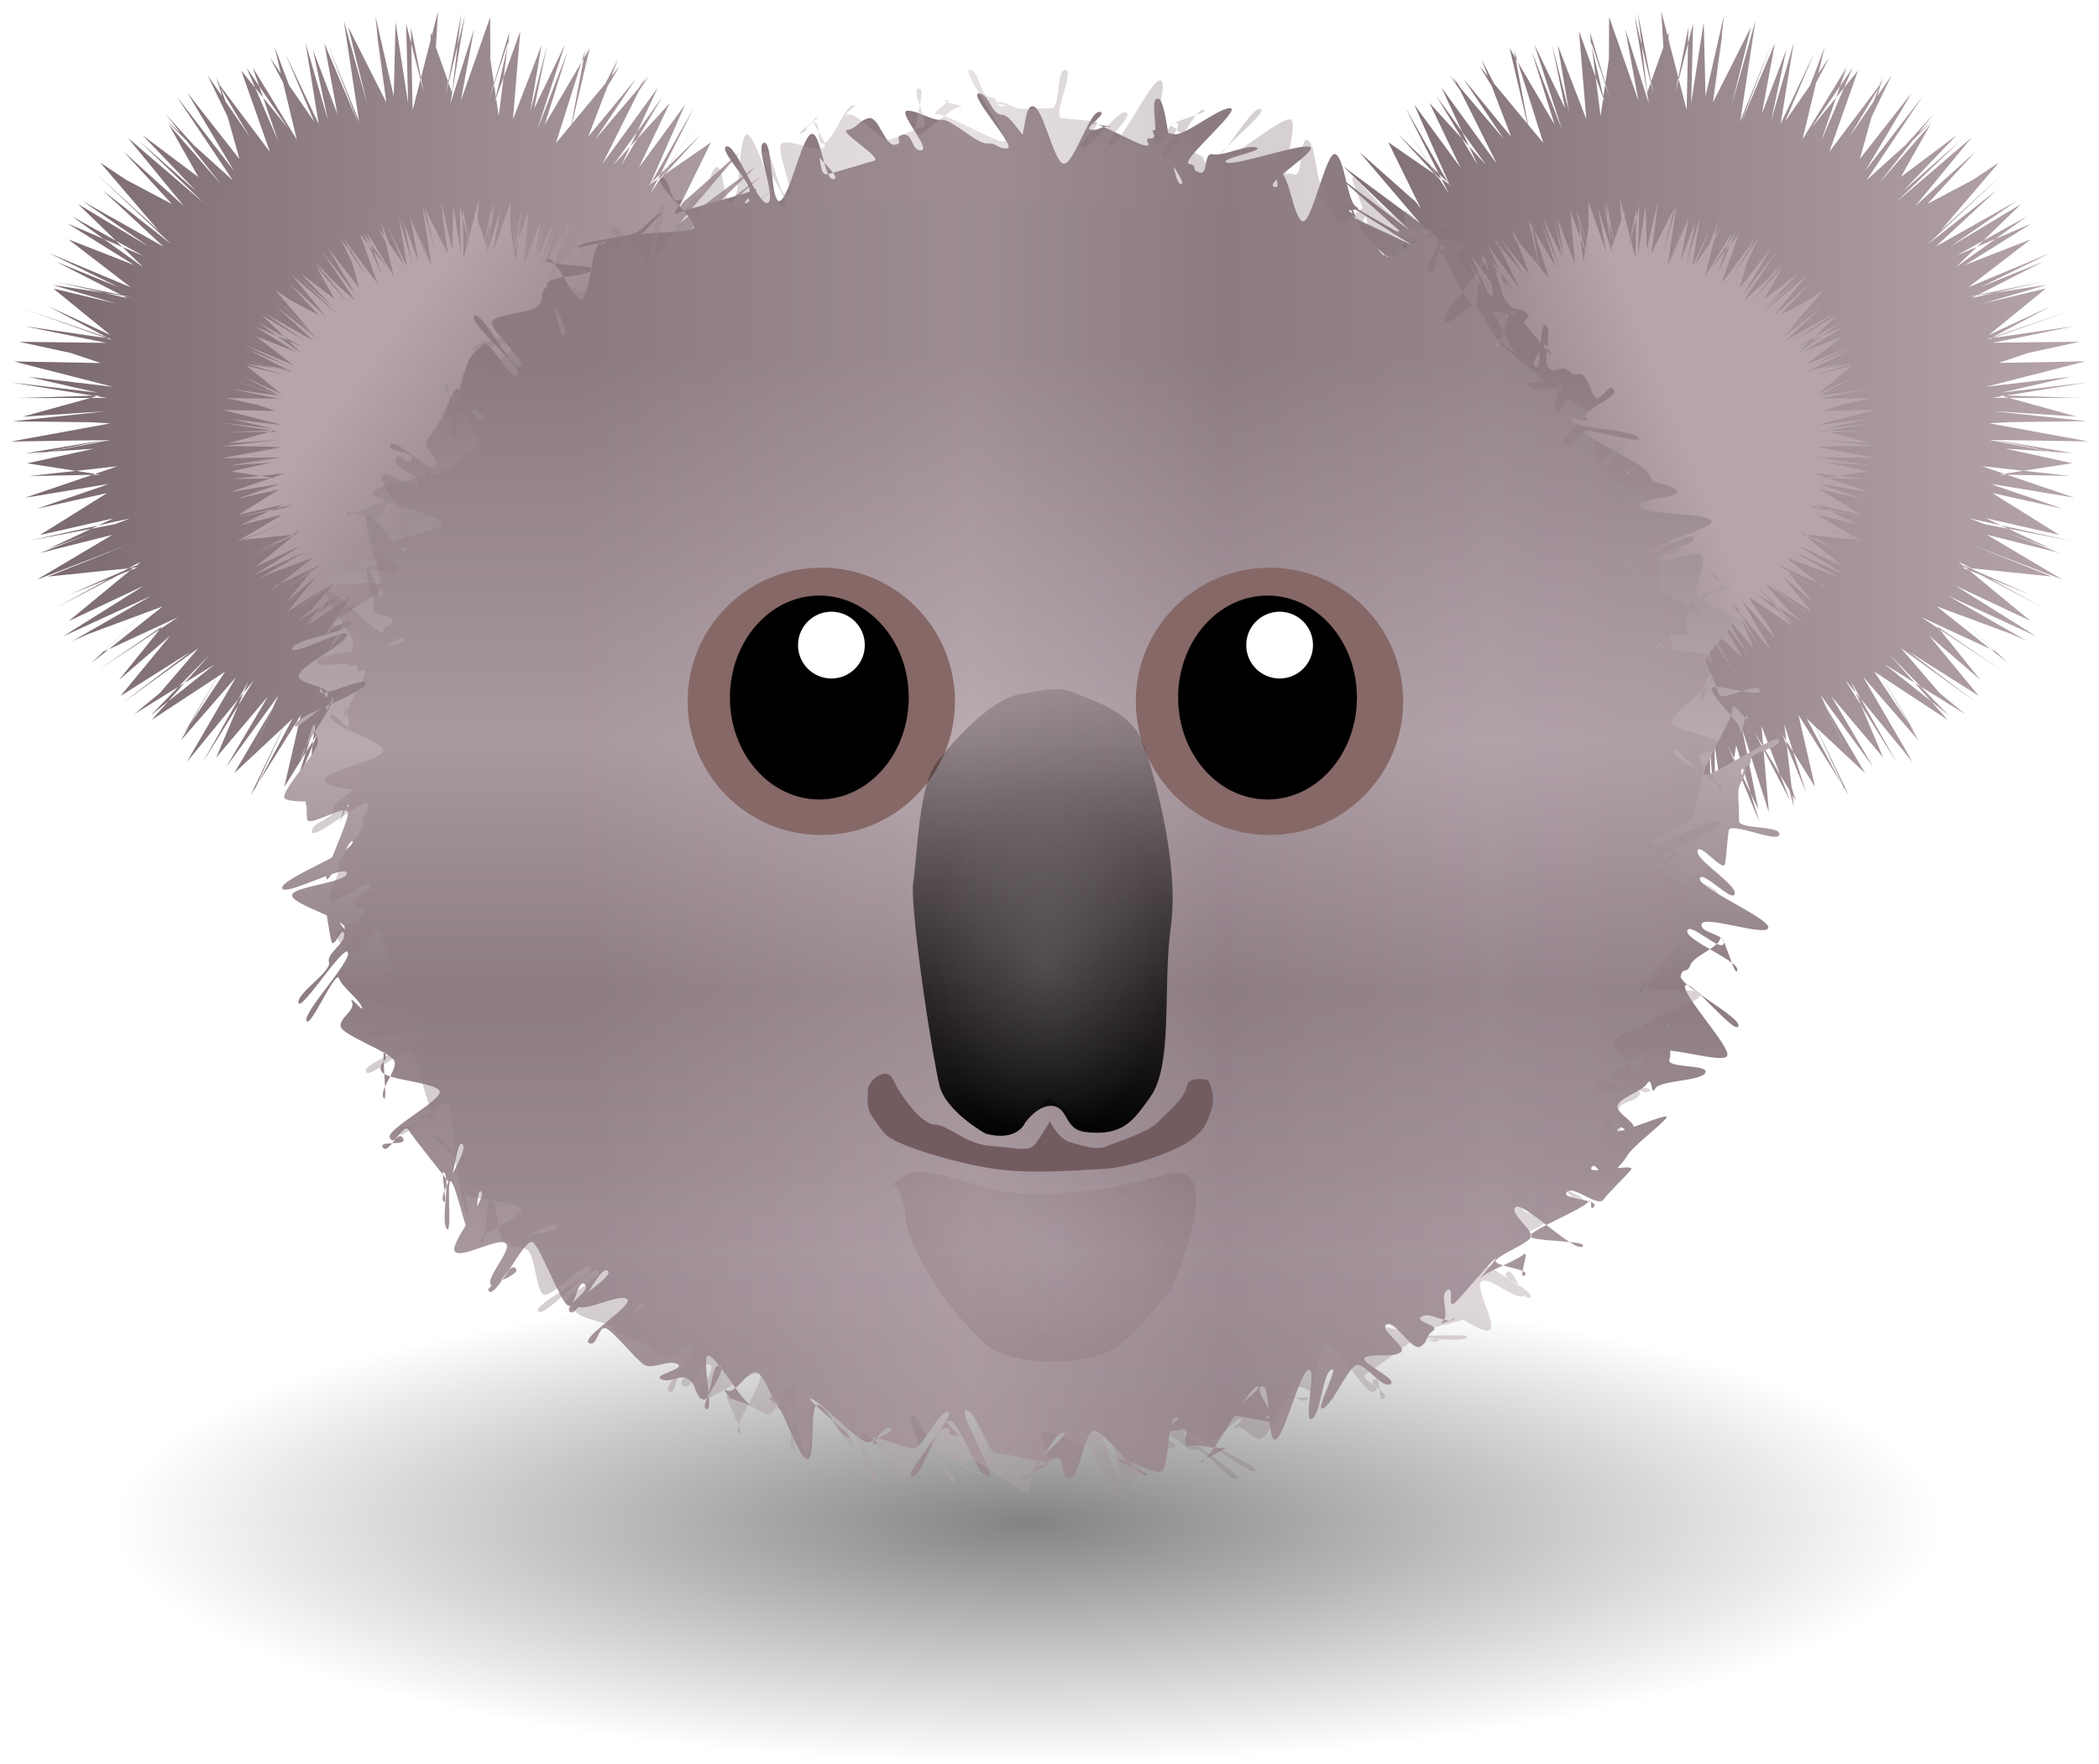 <?xml version="1.0" encoding="UTF-8" standalone="no"?>
<!-- Created with Inkscape (http://www.inkscape.org/) -->
<svg
    xmlns:inkscape="http://www.inkscape.org/namespaces/inkscape"
    xmlns:rdf="http://www.w3.org/1999/02/22-rdf-syntax-ns#"
    xmlns="http://www.w3.org/2000/svg"
    xmlns:sodipodi="http://sodipodi.sourceforge.net/DTD/sodipodi-0.dtd"
    xmlns:cc="http://creativecommons.org/ns#"
    xmlns:xlink="http://www.w3.org/1999/xlink"
    xmlns:dc="http://purl.org/dc/elements/1.1/"
    xmlns:svg="http://www.w3.org/2000/svg"
    xmlns:ns1="http://sozi.baierouge.fr"
    id="svg1307"
    sodipodi:docname="Koala_001_Face_Cartoon_Grey[1].svg"
    inkscape:export-filename="/home/ulisse/Desktop/greasemonkey/greasemonkey.png"
    viewBox="0 0 373.29 313.64"
    sodipodi:version="0.32"
    inkscape:export-xdpi="90"
    version="1.1"
    inkscape:output_extension="org.inkscape.output.svg.inkscape"
    inkscape:export-ydpi="90"
    inkscape:version="0.48.0 r9654"
  >
  <defs
      id="defs1309"
    >
    <filter
        id="filter4365-9-1"
        color-interpolation-filters="sRGB"
        inkscape:collect="always"
      >
      <feGaussianBlur
          id="feGaussianBlur4367-4-8"
          stdDeviation="0.583"
          inkscape:collect="always"
      />
    </filter
    >
    <filter
        id="filter4365-5"
        inkscape:collect="always"
        color-interpolation-filters="sRGB"
      >
      <feGaussianBlur
          id="feGaussianBlur4367-6"
          stdDeviation="0.583"
          inkscape:collect="always"
      />
    </filter
    >
    <filter
        id="filter4365-9-0-5"
        color-interpolation-filters="sRGB"
        inkscape:collect="always"
      >
      <feGaussianBlur
          id="feGaussianBlur4367-4-7-7"
          stdDeviation="0.583"
          inkscape:collect="always"
      />
    </filter
    >
    <filter
        id="filter4365-99-1"
        color-interpolation-filters="sRGB"
        inkscape:collect="always"
      >
      <feGaussianBlur
          id="feGaussianBlur4367-0-7"
          stdDeviation="0.583"
          inkscape:collect="always"
      />
    </filter
    >
    <filter
        id="filter4718"
        inkscape:collect="always"
        color-interpolation-filters="sRGB"
      >
      <feGaussianBlur
          id="feGaussianBlur4720"
          stdDeviation="0.563"
          inkscape:collect="always"
      />
    </filter
    >
    <filter
        id="filter4722"
        inkscape:collect="always"
        color-interpolation-filters="sRGB"
      >
      <feGaussianBlur
          id="feGaussianBlur4724"
          stdDeviation="0.563"
          inkscape:collect="always"
      />
    </filter
    >
    <filter
        id="filter4743"
        inkscape:collect="always"
        color-interpolation-filters="sRGB"
      >
      <feGaussianBlur
          id="feGaussianBlur4745"
          stdDeviation="0.577"
          inkscape:collect="always"
      />
    </filter
    >
    <radialGradient
        id="radialGradient3394"
        gradientUnits="userSpaceOnUse"
        cy="37.75"
        cx="-6"
        gradientTransform="matrix(1 0 0 .268 0 27.638)"
        r="14"
        inkscape:collect="always"
      >
      <stop
          id="stop2307-7-6-6-4-1"
          style="stop-color:#000000"
          offset="0"
      />
      <stop
          id="stop2309-1-2-7-0-2"
          style="stop-color:#000000;stop-opacity:0"
          offset="1"
      />
    </radialGradient
    >
    <linearGradient
        id="linearGradient3396"
        y2="115.57"
        gradientUnits="userSpaceOnUse"
        x2="350.61"
        y1="115.97"
        x1="452.57"
        inkscape:collect="always"
      >
      <stop
          id="stop5421-8-1-6"
          style="stop-color:#b5a4ac"
          offset="0"
      />
      <stop
          id="stop5423-3-4-1"
          style="stop-color:#79686e"
          offset="1"
      />
    </linearGradient
    >
    <linearGradient
        id="linearGradient3398"
        y2="139.6"
        gradientUnits="userSpaceOnUse"
        x2="432.81"
        y1="98.384"
        x1="377.1"
        inkscape:collect="always"
      >
      <stop
          id="stop5421-8-4-3-5"
          style="stop-color:#b5a4ac"
          offset="0"
      />
      <stop
          id="stop5423-3-0-5-1"
          style="stop-color:#79686e"
          offset="1"
      />
    </linearGradient
    >
    <linearGradient
        id="linearGradient3400"
        y2="111.9"
        gradientUnits="userSpaceOnUse"
        x2="450.64"
        y1="111.9"
        x1="351.34"
        inkscape:collect="always"
      >
      <stop
          id="stop5421-8-7"
          style="stop-color:#b5a4ac"
          offset="0"
      />
      <stop
          id="stop5423-3-8"
          style="stop-color:#79686e"
          offset="1"
      />
    </linearGradient
    >
    <linearGradient
        id="linearGradient3402"
        y2="132.84"
        gradientUnits="userSpaceOnUse"
        x2="446.68"
        y1="110.54"
        x1="388.98"
        inkscape:collect="always"
      >
      <stop
          id="stop5421-8-4-5"
          style="stop-color:#b5a4ac"
          offset="0"
      />
      <stop
          id="stop5423-3-0-1"
          style="stop-color:#79686e"
          offset="1"
      />
    </linearGradient
    >
    <linearGradient
        id="linearGradient3404"
        y2="112.01"
        gradientUnits="userSpaceOnUse"
        x2="456.34"
        y1="112.01"
        x1="346.7"
        inkscape:collect="always"
      >
      <stop
          id="stop4282-4"
          style="stop-color:#8c7b81"
          offset="0"
      />
      <stop
          id="stop4284-1"
          style="stop-color:#8b7a80"
          offset=".203"
      />
      <stop
          id="stop4286-0"
          style="stop-color:#b9aab1"
          offset=".462"
      />
      <stop
          id="stop4288-0"
          style="stop-color:#8d7c83"
          offset=".628"
      />
      <stop
          id="stop4290-8"
          style="stop-color:#a7969e;stop-opacity:.992"
          offset=".804"
      />
      <stop
          id="stop4292-7"
          style="stop-color:#96858c"
          offset="1"
      />
    </linearGradient
    >
    <linearGradient
        id="linearGradient3408"
        y2="-509.86"
        gradientUnits="userSpaceOnUse"
        x2="1808.4"
        gradientTransform="matrix(1.523 0 0 1.523 -1935.5 287.65)"
        y1="-448.93"
        x1="1809"
        inkscape:collect="always"
      >
      <stop
          id="stop5573-3"
          style="stop-color:#000000"
          offset="0"
      />
      <stop
          id="stop5575-4"
          style="stop-color:#000000;stop-opacity:0"
          offset="1"
      />
    </linearGradient
    >
    <radialGradient
        id="radialGradient3410"
        gradientUnits="userSpaceOnUse"
        cy="-344.22"
        cx="1312.5"
        gradientTransform="matrix(0.376 -.786 1.229 .588 748.84 856.99)"
        r="27.008"
        inkscape:collect="always"
      >
      <stop
          id="stop4749"
          style="stop-color:#998890;stop-opacity:.996"
          offset="0"
      />
      <stop
          id="stop4751"
          style="stop-color:#654641"
          offset="1"
      />
    </radialGradient
    >
    <radialGradient
        id="radialGradient3412"
        gradientUnits="userSpaceOnUse"
        cy="-427.24"
        cx="818.52"
        gradientTransform="matrix(1 0 0 1.449 0 192.01)"
        r="21.17"
        inkscape:collect="always"
      >
      <stop
          id="stop4823"
          style="stop-color:#ffffff"
          offset="0"
      />
      <stop
          id="stop4825"
          style="stop-color:#ffffff;stop-opacity:0"
          offset="1"
      />
    </radialGradient
    >
  </defs
  >
  <sodipodi:namedview
      id="base"
      fit-margin-left="0"
      inkscape:snap-center="false"
      inkscape:showpageshadow="false"
      inkscape:zoom="1.8373808"
      borderopacity="0.09"
      inkscape:current-layer="layer1"
      inkscape:cx="359.97188"
      inkscape:cy="173.23211"
      fill="#729fcf"
      inkscape:grid-points="false"
      inkscape:grid-bbox="false"
      inkscape:window-maximized="1"
      showgrid="false"
      fit-margin-right="0"
      inkscape:guide-bbox="true"
      showguides="true"
      bordercolor="#666"
      inkscape:window-x="-8"
      inkscape:window-y="-8"
      fit-margin-bottom="0"
      inkscape:window-width="1920"
      inkscape:pageopacity="0.0"
      inkscape:pageshadow="2"
      pagecolor="#ffffff"
      inkscape:document-units="px"
      inkscape:window-height="1138"
      showborder="true"
      fit-margin-top="0"
    >
    <inkscape:grid
        id="GridFromPre046Settings"
        opacity=".2"
        visible="true"
        color="#0000ff"
        enabled="true"
        originy="0px"
        originx="0px"
        empspacing="2"
        spacingy="0.5px"
        spacingx="0.5px"
        snapvisiblegridlinesonly="true"
        empopacity="0.4"
        type="xygrid"
        empcolor="#0000ff"
    />
  </sodipodi:namedview
  >
  <g
      id="layer1"
      inkscape:label="Layer 1"
      inkscape:groupmode="layer"
      transform="translate(-632.31 598.87)"
    >
    <g
        id="g3375"
      >
      <path
          id="path5044-1-8-7-1-5"
          sodipodi:rx="14"
          sodipodi:ry="3.75"
          style="opacity:.485;fill-rule:evenodd;color:#000000;fill:url(#radialGradient3394)"
          sodipodi:cy="37.75"
          sodipodi:type="arc"
          d="m8 37.75c0 2.071-6.268 3.75-14 3.75s-14-1.679-14-3.75 6.268-3.75 14-3.75 14 1.679 14 3.75z"
          inkscape:export-ydpi="1256.7957"
          inkscape:export-filename="/Users/mdespont/Desktop/recherche en cours/kong/path5090.png"
          transform="matrix(11.615 0 0 11.443 884.87 -760.12)"
          inkscape:export-xdpi="1256.7957"
          sodipodi:cx="-6"
      />
      <path
          id="path5369-9-3-6-1"
          inkscape:connector-curvature="0"
          style="filter:url(#filter4365-99-1);fill:url(#linearGradient3396)"
          transform="matrix(1.47 0 0 1.437 119.26 -684.2)"
          d="m439.96 142.38-8.907-4.36 7.084 7.278-7.159-7.816 5.85 6.503-6.984-4.081 6.462 5.447-7.797-6.149 6.429 9.08-6.865-6.599 7.948 6.969-9.74-7.838 7.457 7.598-5.688-5.459 4.38 7.96-7.802-7.717 7.195 9.023-6.872-7.295 5.617 6.934-7.099-7.363 5.806 8.16-6.311-8.561 4.117 8.805-4.712-8.588 4.28 8.765-6.761-5.707 6.076 8.109-6.688-7.519 6.286 6.291-5.486-5.998 2.012 7.121-2.454-7.426 2.889 10.346-4.275-9.168 3.442 8.834-5.592-10.602 3.192 9.314-4.175-7.101 2.33 7.961-2.883-8.848 2.615 9.726-4.94-9.327 1.995 10.233-3.122-9.321 1.472 11.085-2.869-9.544 2.53 9.668-3.747-9.452 1.843 9.81-3.006-12.173 3.808 12.575-2.807-9.485 0.974 7.217-4.237-8.645 2.616 11.535-3.551-12.093 2.919 10.206-1.517-9.452-1.559 9.845-0.346-8.78-1.576 9.336-0.809-8.894 0.067 7.633 0.525-9.501-0.664 10.489-2.757-9.161 0.673 10.21 0.241-11.371-3.642 11.162 1.738-11.27-1.513 11.201 0.256-10.841-0.724 9.304 0.115-9.135-1.254 8.861-1.367-8.71-2.8 9.49 3.804-9.457-3.698 7.931 1.996-10.055-3.257 10.375 0.89-10.65-3.463 9.244 4.343-8.552-5.027 8.542 2.91-9.51-2.676 10.27 1.154-10.242-2.669 8.549 2.923-7.29-3.963 6.493 1.998-8.893-6.088 9.946 4.748-10.092-4.296 9.468 4.64-8.871-7.073 6.762 4.617-8.01-3.824 8.657 4.573-10.285-6.341 8.888 5.057-8.747-6.256 7.56 3.882-9.397-5.521 10.003 6.215-10.203-8.138 10.154 5.991-10.557-6.696 7.869 5.075-9.018-4.718 8.203 4.99-7.69-8.886 5.97 7.07-8.126-7.184 7.552 7.747-6.311-9.735 6.163 8.212-6.931-6.375 5.819 5.913-7.035-9.349 6.896 8.443-6.502-8.506 5.513 6.004-7.455-6.191 5.466 5.231-6.635-7.73 5.41 9.627-6.526-8.997 4.255 6.482-6.329-7.956 7.738 8.622-7.008-9.78 3.707 9.937-4.501-11.078 5.08 9.517-5.585-10.637 5.004 9.764-6.268-9.068 4.365 8.72-7.36-10.502 5.847 10.544-5.648-8.71 3.902 8.261-3.373-10.861 1.136 9.828-3.997-11.147 4.379 9.118-5.545-8.754 2.246 10.873-4.276-12.157 2.748 10.67-2.1-8.357 3.111 7.882-3.783-8.904 2.07 8.119-5.186-8.476 1.927 8.705-3.053-9.416 3.688 9.34-3.691-10.084 1.706 11.179-3.897-10.649 1.206 8.617-0.164-8.889-1.409 8.032-1.799-8.172 0.559 9.992-1.723-9.469 1.986 9.64-1.908-11.964 0.188 11.99-2.244-10.347-0.592 8.617 0.459-10.099-0.124 11.315-1.245-10.057 0.67 9.305-2.627-9.877 0.325 10.78-0.018-11.548-1.908 10.347 1.253-8.325-1.957 10.257 1.244-12.014-3.147 10.501 0.195-7.526-2.583 8.687 2.406-11-2.447 10.515 0.129-9.885-2.061 10.408 1.543-10.292-3.606 10.512 3.804-7.774-4.219 7.526 3.574-6.889-5.751 7.651 1.869-7.741-2.315 9.514 1.483-9.1-1.878 8.607 2.016-8.549-4.48 7.613 3.175-8.553-4.27 9.916 4.242-7.537-5.925 7.95 3.171-8.048-5.137 9.149 4.007-8.607-4.891 8.597 6.279-7.879-7.803 8.552 5.261-7.975-5.619 9.749 5.622-7.355-6.979 8.301 6.672-9.191-8.823 7.68 7.182-7.076-8.452 8.747 5.964-7.084-4.628 6.998 3.791-5.85-6.503 7.308 6.759-6.786-8.455 9.141 8.015-7.773-7.637 6.868 6.197-6.449-6.892 6.761 5.189-3.606-6.532 6.293 7.367-6.623-8.589 7.069 7.944-7.037-7.245 8.056 7.456-6.801-10.404 6.942 9.225-5.648-9.691 6.311 8.231-2.776-10.175 3.21 8.913-4.28-9.095 5.123 7.646-4.114-7.04 6.524 8.866-3.465-10.058 5.644 7.115-4.991-7.451 3.795 9.034-3.05-9.072 5.311 8.887-2.679-11.436 3.189 8.598-3.767-7.31 5.358 7.921-3.514-8.453 4.063 8.751-1.579-10.007 2.727 9.631-1.837-8.785 2.962 7.946-1.581-8.745 4.161 10.014-3.713-9.829 3.747 9.452-1.843-12.459 2.848 10.395-2.307-9.591 4.602 9.324-1.131-8.665 1.097 10.579-1.275-12.576 2.207 9.897 0.221-9.161 1.52 10.039-0.242-9.868 2.144 8.546-1.564-8.062 0.206 10.222 3.073-12.216-0.686 11.764-0.211-9.163 2.596 7.456 1.128-9.856-1.882 10.074 2.3-9.792-1.738 10.94 2.854-9.263-1.597 8.902 3.543-10.349 0.049 10.437-0.547-8.885 1.531 10.672 1.295-10.412-2.463 8.417 2.518-7.835-1.836 8.121 3.096-8.771-0.887 10.908 3.46-9.172-1.365 8.222 2.051-8.285-1.572 7.883 3.712-7.902-3.37 10.619 3.692-9.762-2.765 9.067 5.44-9.477-2.442 10.679 1.916-10.453-3.551 11.516 7.716-9.522-4.476 7.524 4.254-8.366-3.6 9.59 5.783-7.186-4.891 7.462 6.502-7.843-5.221 7.774 4.779-7.555-5.22 10.695 6.701-9.439-4.416 9.639 4.998-8.55-5.945 8.459 6.807-7.633-3.734 7.978 5.59-7.797-4.382 10.185 5.462-9.812-5.287 10.671 5.843-9.161-4.604 7.284 4.954-5.526-6.413 6.367 7.559-5.328-3.957 8.249 6.209-8.601-5.624 7.777 6.869-6.224-7.346 8.825 9.331-7.07-8.046 7.938 8.747-6.808-8.434 7.692 9.602-5.655-10.224 6.611 9.899-4.808-7.586 3.748 7.564-3.66-7.116 6.362 8.096-5.337-6.537 5.915 7.822-4.031-9.767 3.361 8.91-2.504-5.744 4.123 9.028-2.936-10.547 5.72 10.348-5.181-8.258 3.631 7.718-3.098-9.667 5.372 10.989-2.847-9.121 2.968 10.095-1.297-9.075 4.702 8.573-4.657-10.065 3.678 10.57-0.766-10.253 2.97 11.435-2.201-10.493 3.785 10.853-3.907-11.243 3.659 11.79 0.361-11.55 1.604 12.455-1.222-10.731 1.379 10.649-1.206-11.438 1.942 11.707-0.296-10.85 3.503 8.336-2.236-7.174 2.997 9.466-1.583-9.637 1.835 8.982-0.116-9.008 1.842 10.508-1.012-11.92 3.151 10.26 0.84-11.154 0.3 9.896 0.604-9.466-1.727 11.222 1.212-9.145 1.131 9.91 0.868-10.187 0.122 9.806 2.539-10.099-0.456 8.27 0.194-9.896 1.054 10.061 2.709-9.88-3.243 9.057 1.836-9.749-0.154 10.621 2.091-11.307 0.103 11.031 0.585-11.091 0.592 10.148 2.311-9.9-1.666 10.028 4.147-10.79-3.573 10.881 4.35-9.835-4.893 9.1 5.186-10.085-2.011 7.208 3.201-7.771-1.644 8.714 2.996-9.919-4.83 10.355 7.199-10.769-4.115 9.228 4.711-10.329-3.911 8.611 5.149-8.758-4.346 7.875 6.886-8.392-6.536 7.814 7.552-7.215-6.815 7.963 6.825-10.705-5.698 9.793 7.165-8.285-5.781z"
      />
      <path
          id="path5369-9-3-8-7-1"
          inkscape:connector-curvature="0"
          style="filter:url(#filter4365-9-0-5);fill:url(#linearGradient3398)"
          transform="matrix(.887 0 0 .867 360.91 -616.23)"
          d="m439.96 142.38-8.907-4.36 7.084 7.278-7.159-7.816 5.85 6.503-6.984-4.081 6.462 5.447-7.797-6.149 6.429 9.08-6.865-6.599 7.948 6.969-9.74-7.838 7.457 7.598-5.688-5.459 4.38 7.96-7.802-7.717 7.195 9.023-6.872-7.295 5.617 6.934-7.099-7.363 5.806 8.16-6.311-8.561 4.117 8.805-4.712-8.588 4.28 8.765-6.761-5.707 6.076 8.109-6.688-7.519 6.286 6.291-5.486-5.998 2.012 7.121-2.454-7.426 2.889 10.346-4.275-9.168 3.442 8.834-5.592-10.602 3.192 9.314-4.175-7.101 2.33 7.961-2.883-8.848 2.615 9.726-4.94-9.327 1.995 10.233-3.122-9.321 1.472 11.085-2.869-9.544 2.53 9.668-3.747-9.452 1.843 9.81-3.006-12.173 3.808 12.575-2.807-9.485 0.974 7.217-4.237-8.645 2.616 11.535-3.551-12.093 2.919 10.206-1.517-9.452-1.559 9.845-0.346-8.78-1.576 9.336-0.809-8.894 0.067 7.633 0.525-9.501-0.664 10.489-2.757-9.161 0.673 10.21 0.241-11.371-3.642 11.162 1.738-11.27-1.513 11.201 0.256-10.841-0.724 9.304 0.115-9.135-1.254 8.861-1.367-8.71-2.8 9.49 3.804-9.457-3.698 7.931 1.996-10.055-3.257 10.375 0.89-10.65-3.463 9.244 4.343-8.552-5.027 8.542 2.91-9.51-2.676 10.27 1.154-10.242-2.669 8.549 2.923-7.29-3.963 6.493 1.998-8.893-6.088 9.946 4.748-10.092-4.296 9.468 4.64-8.871-7.073 6.762 4.617-8.01-3.824 8.657 4.573-10.285-6.341 8.888 5.057-8.747-6.256 7.56 3.882-9.397-5.521 10.003 6.215-10.203-8.138 10.154 5.991-10.557-6.696 7.869 5.075-9.018-4.718 8.203 4.99-7.69-8.886 5.97 7.07-8.126-7.184 7.552 7.747-6.311-9.735 6.163 8.212-6.931-6.375 5.819 5.913-7.035-9.349 6.896 8.443-6.502-8.506 5.513 6.004-7.455-6.191 5.466 5.231-6.635-7.73 5.41 9.627-6.526-8.997 4.255 6.482-6.329-7.956 7.738 8.622-7.008-9.78 3.707 9.937-4.501-11.078 5.08 9.517-5.585-10.637 5.004 9.764-6.268-9.068 4.365 8.72-7.36-10.502 5.847 10.544-5.648-8.71 3.902 8.261-3.373-10.861 1.136 9.828-3.997-11.147 4.379 9.118-5.545-8.754 2.246 10.873-4.276-12.157 2.748 10.67-2.1-8.357 3.111 7.882-3.783-8.904 2.07 8.119-5.186-8.476 1.927 8.705-3.053-9.416 3.688 9.34-3.691-10.084 1.706 11.179-3.897-10.649 1.206 8.617-0.164-8.889-1.409 8.032-1.799-8.172 0.559 9.992-1.723-9.469 1.986 9.64-1.908-11.964 0.188 11.99-2.244-10.347-0.592 8.617 0.459-10.099-0.124 11.315-1.245-10.057 0.67 9.305-2.627-9.877 0.325 10.78-0.018-11.548-1.908 10.347 1.253-8.325-1.957 10.257 1.244-12.014-3.147 10.501 0.195-7.526-2.583 8.687 2.406-11-2.447 10.515 0.129-9.885-2.061 10.408 1.543-10.292-3.606 10.512 3.804-7.774-4.219 7.526 3.574-6.889-5.751 7.651 1.869-7.741-2.315 9.514 1.483-9.1-1.878 8.607 2.016-8.549-4.48 7.613 3.175-8.553-4.27 9.916 4.242-7.537-5.925 7.95 3.171-8.048-5.137 9.149 4.007-8.607-4.891 8.597 6.279-7.879-7.803 8.552 5.261-7.975-5.619 9.749 5.622-7.355-6.979 8.301 6.672-9.191-8.823 7.68 7.182-7.076-8.452 8.747 5.964-7.084-4.628 6.998 3.791-5.85-6.503 7.308 6.759-6.786-8.455 9.141 8.015-7.773-7.637 6.868 6.197-6.449-6.892 6.761 5.189-3.606-6.532 6.293 7.367-6.623-8.589 7.069 7.944-7.037-7.245 8.056 7.456-6.801-10.404 6.942 9.225-5.648-9.691 6.311 8.231-2.776-10.175 3.21 8.913-4.28-9.095 5.123 7.646-4.114-7.04 6.524 8.866-3.465-10.058 5.644 7.115-4.991-7.451 3.795 9.034-3.05-9.072 5.311 8.887-2.679-11.436 3.189 8.598-3.767-7.31 5.358 7.921-3.514-8.453 4.063 8.751-1.579-10.007 2.727 9.631-1.837-8.785 2.962 7.946-1.581-8.745 4.161 10.014-3.713-9.829 3.747 9.452-1.843-12.459 2.848 10.395-2.307-9.591 4.602 9.324-1.131-8.665 1.097 10.579-1.275-12.576 2.207 9.897 0.221-9.161 1.52 10.039-0.242-9.868 2.144 8.546-1.564-8.062 0.206 10.222 3.073-12.216-0.686 11.764-0.211-9.163 2.596 7.456 1.128-9.856-1.882 10.074 2.3-9.792-1.738 10.94 2.854-9.263-1.597 8.902 3.543-10.349 0.049 10.437-0.547-8.885 1.531 10.672 1.295-10.412-2.463 8.417 2.518-7.835-1.836 8.121 3.096-8.771-0.887 10.908 3.46-9.172-1.365 8.222 2.051-8.285-1.572 7.883 3.712-7.902-3.37 10.619 3.692-9.762-2.765 9.067 5.44-9.477-2.442 10.679 1.916-10.453-3.551 11.516 7.716-9.522-4.476 7.524 4.254-8.366-3.6 9.59 5.783-7.186-4.891 7.462 6.502-7.843-5.221 7.774 4.779-7.555-5.22 10.695 6.701-9.439-4.416 9.639 4.998-8.55-5.945 8.459 6.807-7.633-3.734 7.978 5.59-7.797-4.382 10.185 5.462-9.812-5.287 10.671 5.843-9.161-4.604 7.284 4.954-5.526-6.413 6.367 7.559-5.328-3.957 8.249 6.209-8.601-5.624 7.777 6.869-6.224-7.346 8.825 9.331-7.07-8.046 7.938 8.747-6.808-8.434 7.692 9.602-5.655-10.224 6.611 9.899-4.808-7.586 3.748 7.564-3.66-7.116 6.362 8.096-5.337-6.537 5.915 7.822-4.031-9.767 3.361 8.91-2.504-5.744 4.123 9.028-2.936-10.547 5.72 10.348-5.181-8.258 3.631 7.718-3.098-9.667 5.372 10.989-2.847-9.121 2.968 10.095-1.297-9.075 4.702 8.573-4.657-10.065 3.678 10.57-0.766-10.253 2.97 11.435-2.201-10.493 3.785 10.853-3.907-11.243 3.659 11.79 0.361-11.55 1.604 12.455-1.222-10.731 1.379 10.649-1.206-11.438 1.942 11.707-0.296-10.85 3.503 8.336-2.236-7.174 2.997 9.466-1.583-9.637 1.835 8.982-0.116-9.008 1.842 10.508-1.012-11.92 3.151 10.26 0.84-11.154 0.3 9.896 0.604-9.466-1.727 11.222 1.212-9.145 1.131 9.91 0.868-10.187 0.122 9.806 2.539-10.099-0.456 8.27 0.194-9.896 1.054 10.061 2.709-9.88-3.243 9.057 1.836-9.749-0.154 10.621 2.091-11.307 0.103 11.031 0.585-11.091 0.592 10.148 2.311-9.9-1.666 10.028 4.147-10.79-3.573 10.881 4.35-9.835-4.893 9.1 5.186-10.085-2.011 7.208 3.201-7.771-1.644 8.714 2.996-9.919-4.83 10.355 7.199-10.769-4.115 9.228 4.711-10.329-3.911 8.611 5.149-8.758-4.346 7.875 6.886-8.392-6.536 7.814 7.552-7.215-6.815 7.963 6.825-10.705-5.698 9.793 7.165-8.285-5.781z"
      />
      <path
          id="path5369-9-3-7"
          inkscape:connector-curvature="0"
          style="filter:url(#filter4365-5);fill:url(#linearGradient3400)"
          transform="matrix(-1.47 0 0 1.437 1518.7 -684.22)"
          d="m439.96 142.38-8.907-4.36 7.084 7.278-7.159-7.816 5.85 6.503-6.984-4.081 6.462 5.447-7.797-6.149 6.429 9.08-6.865-6.599 7.948 6.969-9.74-7.838 7.457 7.598-5.688-5.459 4.38 7.96-7.802-7.717 7.195 9.023-6.872-7.295 5.617 6.934-7.099-7.363 5.806 8.16-6.311-8.561 4.117 8.805-4.712-8.588 4.28 8.765-6.761-5.707 6.076 8.109-6.688-7.519 6.286 6.291-5.486-5.998 2.012 7.121-2.454-7.426 2.889 10.346-4.275-9.168 3.442 8.834-5.592-10.602 3.192 9.314-4.175-7.101 2.33 7.961-2.883-8.848 2.615 9.726-4.94-9.327 1.995 10.233-3.122-9.321 1.472 11.085-2.869-9.544 2.53 9.668-3.747-9.452 1.843 9.81-3.006-12.173 3.808 12.575-2.807-9.485 0.974 7.217-4.237-8.645 2.616 11.535-3.551-12.093 2.919 10.206-1.517-9.452-1.559 9.845-0.346-8.78-1.576 9.336-0.809-8.894 0.067 7.633 0.525-9.501-0.664 10.489-2.757-9.161 0.673 10.21 0.241-11.371-3.642 11.162 1.738-11.27-1.513 11.201 0.256-10.841-0.724 9.304 0.115-9.135-1.254 8.861-1.367-8.71-2.8 9.49 3.804-9.457-3.698 7.931 1.996-10.055-3.257 10.375 0.89-10.65-3.463 9.244 4.343-8.552-5.027 8.542 2.91-9.51-2.676 10.27 1.154-10.242-2.669 8.549 2.923-7.29-3.963 6.493 1.998-8.893-6.088 9.946 4.748-10.092-4.296 9.468 4.64-8.871-7.073 6.762 4.617-8.01-3.824 8.657 4.573-10.285-6.341 8.888 5.057-8.747-6.256 7.56 3.882-9.397-5.521 10.003 6.215-10.203-8.138 10.154 5.991-10.557-6.696 7.869 5.075-9.018-4.718 8.203 4.99-7.69-8.886 5.97 7.07-8.126-7.184 7.552 7.747-6.311-9.735 6.163 8.212-6.931-6.375 5.819 5.913-7.035-9.349 6.896 8.443-6.502-8.506 5.513 6.004-7.455-6.191 5.466 5.231-6.635-7.73 5.41 9.627-6.526-8.997 4.255 6.482-6.329-7.956 7.738 8.622-7.008-9.78 3.707 9.937-4.501-11.078 5.08 9.517-5.585-10.637 5.004 9.764-6.268-9.068 4.365 8.72-7.36-10.502 5.847 10.544-5.648-8.71 3.902 8.261-3.373-10.861 1.136 9.828-3.997-11.147 4.379 9.118-5.545-8.754 2.246 10.873-4.276-12.157 2.748 10.67-2.1-8.357 3.111 7.882-3.783-8.904 2.07 8.119-5.186-8.476 1.927 8.705-3.053-9.416 3.688 9.34-3.691-10.084 1.706 11.179-3.897-10.649 1.206 8.617-0.164-8.889-1.409 8.032-1.799-8.172 0.559 9.992-1.723-9.469 1.986 9.64-1.908-11.964 0.188 11.99-2.244-10.347-0.592 8.617 0.459-10.099-0.124 11.315-1.245-10.057 0.67 9.305-2.627-9.877 0.325 10.78-0.018-11.548-1.908 10.347 1.253-8.325-1.957 10.257 1.244-12.014-3.147 10.501 0.195-7.526-2.583 8.687 2.406-11-2.447 10.515 0.129-9.885-2.061 10.408 1.543-10.292-3.606 10.512 3.804-7.774-4.219 7.526 3.574-6.889-5.751 7.651 1.869-7.741-2.315 9.514 1.483-9.1-1.878 8.607 2.016-8.549-4.48 7.613 3.175-8.553-4.27 9.916 4.242-7.537-5.925 7.95 3.171-8.048-5.137 9.149 4.007-8.607-4.891 8.597 6.279-7.879-7.803 8.552 5.261-7.975-5.619 9.749 5.622-7.355-6.979 8.301 6.672-9.191-8.823 7.68 7.182-7.076-8.452 8.747 5.964-7.084-4.628 6.998 3.791-5.85-6.503 7.308 6.759-6.786-8.455 9.141 8.015-7.773-7.637 6.868 6.197-6.449-6.892 6.761 5.189-3.606-6.532 6.293 7.367-6.623-8.589 7.069 7.944-7.037-7.245 8.056 7.456-6.801-10.404 6.942 9.225-5.648-9.691 6.311 8.231-2.776-10.175 3.21 8.913-4.28-9.095 5.123 7.646-4.114-7.04 6.524 8.866-3.465-10.058 5.644 7.115-4.991-7.451 3.795 9.034-3.05-9.072 5.311 8.887-2.679-11.436 3.189 8.598-3.767-7.31 5.358 7.921-3.514-8.453 4.063 8.751-1.579-10.007 2.727 9.631-1.837-8.785 2.962 7.946-1.581-8.745 4.161 10.014-3.713-9.829 3.747 9.452-1.843-12.459 2.848 10.395-2.307-9.591 4.602 9.324-1.131-8.665 1.097 10.579-1.275-12.576 2.207 9.897 0.221-9.161 1.52 10.039-0.242-9.868 2.144 8.546-1.564-8.062 0.206 10.222 3.073-12.216-0.686 11.764-0.211-9.163 2.596 7.456 1.128-9.856-1.882 10.074 2.3-9.792-1.738 10.94 2.854-9.263-1.597 8.902 3.543-10.349 0.049 10.437-0.547-8.885 1.531 10.672 1.295-10.412-2.463 8.417 2.518-7.835-1.836 8.121 3.096-8.771-0.887 10.908 3.46-9.172-1.365 8.222 2.051-8.285-1.572 7.883 3.712-7.902-3.37 10.619 3.692-9.762-2.765 9.067 5.44-9.477-2.442 10.679 1.916-10.453-3.551 11.516 7.716-9.522-4.476 7.524 4.254-8.366-3.6 9.59 5.783-7.186-4.891 7.462 6.502-7.843-5.221 7.774 4.779-7.555-5.22 10.695 6.701-9.439-4.416 9.639 4.998-8.55-5.945 8.459 6.807-7.633-3.734 7.978 5.59-7.797-4.382 10.185 5.462-9.812-5.287 10.671 5.843-9.161-4.604 7.284 4.954-5.526-6.413 6.367 7.559-5.328-3.957 8.249 6.209-8.601-5.624 7.777 6.869-6.224-7.346 8.825 9.331-7.07-8.046 7.938 8.747-6.808-8.434 7.692 9.602-5.655-10.224 6.611 9.899-4.808-7.586 3.748 7.564-3.66-7.116 6.362 8.096-5.337-6.537 5.915 7.822-4.031-9.767 3.361 8.91-2.504-5.744 4.123 9.028-2.936-10.547 5.72 10.348-5.181-8.258 3.631 7.718-3.098-9.667 5.372 10.989-2.847-9.121 2.968 10.095-1.297-9.075 4.702 8.573-4.657-10.065 3.678 10.57-0.766-10.253 2.97 11.435-2.201-10.493 3.785 10.853-3.907-11.243 3.659 11.79 0.361-11.55 1.604 12.455-1.222-10.731 1.379 10.649-1.206-11.438 1.942 11.707-0.296-10.85 3.503 8.336-2.236-7.174 2.997 9.466-1.583-9.637 1.835 8.982-0.116-9.008 1.842 10.508-1.012-11.92 3.151 10.26 0.84-11.154 0.3 9.896 0.604-9.466-1.727 11.222 1.212-9.145 1.131 9.91 0.868-10.187 0.122 9.806 2.539-10.099-0.456 8.27 0.194-9.896 1.054 10.061 2.709-9.88-3.243 9.057 1.836-9.749-0.154 10.621 2.091-11.307 0.103 11.031 0.585-11.091 0.592 10.148 2.311-9.9-1.666 10.028 4.147-10.79-3.573 10.881 4.35-9.835-4.893 9.1 5.186-10.085-2.011 7.208 3.201-7.771-1.644 8.714 2.996-9.919-4.83 10.355 7.199-10.769-4.115 9.228 4.711-10.329-3.911 8.611 5.149-8.758-4.346 7.875 6.886-8.392-6.536 7.814 7.552-7.215-6.815 7.963 6.825-10.705-5.698 9.793 7.165-8.285-5.781z"
      />
      <path
          id="path5369-9-3-8-75"
          inkscape:connector-curvature="0"
          style="filter:url(#filter4365-9-1);fill:url(#linearGradient3402)"
          transform="matrix(-.887 0 0 .867 1277 -616.25)"
          d="m439.96 142.38-8.907-4.36 7.084 7.278-7.159-7.816 5.85 6.503-6.984-4.081 6.462 5.447-7.797-6.149 6.429 9.08-6.865-6.599 7.948 6.969-9.74-7.838 7.457 7.598-5.688-5.459 4.38 7.96-7.802-7.717 7.195 9.023-6.872-7.295 5.617 6.934-7.099-7.363 5.806 8.16-6.311-8.561 4.117 8.805-4.712-8.588 4.28 8.765-6.761-5.707 6.076 8.109-6.688-7.519 6.286 6.291-5.486-5.998 2.012 7.121-2.454-7.426 2.889 10.346-4.275-9.168 3.442 8.834-5.592-10.602 3.192 9.314-4.175-7.101 2.33 7.961-2.883-8.848 2.615 9.726-4.94-9.327 1.995 10.233-3.122-9.321 1.472 11.085-2.869-9.544 2.53 9.668-3.747-9.452 1.843 9.81-3.006-12.173 3.808 12.575-2.807-9.485 0.974 7.217-4.237-8.645 2.616 11.535-3.551-12.093 2.919 10.206-1.517-9.452-1.559 9.845-0.346-8.78-1.576 9.336-0.809-8.894 0.067 7.633 0.525-9.501-0.664 10.489-2.757-9.161 0.673 10.21 0.241-11.371-3.642 11.162 1.738-11.27-1.513 11.201 0.256-10.841-0.724 9.304 0.115-9.135-1.254 8.861-1.367-8.71-2.8 9.49 3.804-9.457-3.698 7.931 1.996-10.055-3.257 10.375 0.89-10.65-3.463 9.244 4.343-8.552-5.027 8.542 2.91-9.51-2.676 10.27 1.154-10.242-2.669 8.549 2.923-7.29-3.963 6.493 1.998-8.893-6.088 9.946 4.748-10.092-4.296 9.468 4.64-8.871-7.073 6.762 4.617-8.01-3.824 8.657 4.573-10.285-6.341 8.888 5.057-8.747-6.256 7.56 3.882-9.397-5.521 10.003 6.215-10.203-8.138 10.154 5.991-10.557-6.696 7.869 5.075-9.018-4.718 8.203 4.99-7.69-8.886 5.97 7.07-8.126-7.184 7.552 7.747-6.311-9.735 6.163 8.212-6.931-6.375 5.819 5.913-7.035-9.349 6.896 8.443-6.502-8.506 5.513 6.004-7.455-6.191 5.466 5.231-6.635-7.73 5.41 9.627-6.526-8.997 4.255 6.482-6.329-7.956 7.738 8.622-7.008-9.78 3.707 9.937-4.501-11.078 5.08 9.517-5.585-10.637 5.004 9.764-6.268-9.068 4.365 8.72-7.36-10.502 5.847 10.544-5.648-8.71 3.902 8.261-3.373-10.861 1.136 9.828-3.997-11.147 4.379 9.118-5.545-8.754 2.246 10.873-4.276-12.157 2.748 10.67-2.1-8.357 3.111 7.882-3.783-8.904 2.07 8.119-5.186-8.476 1.927 8.705-3.053-9.416 3.688 9.34-3.691-10.084 1.706 11.179-3.897-10.649 1.206 8.617-0.164-8.889-1.409 8.032-1.799-8.172 0.559 9.992-1.723-9.469 1.986 9.64-1.908-11.964 0.188 11.99-2.244-10.347-0.592 8.617 0.459-10.099-0.124 11.315-1.245-10.057 0.67 9.305-2.627-9.877 0.325 10.78-0.018-11.548-1.908 10.347 1.253-8.325-1.957 10.257 1.244-12.014-3.147 10.501 0.195-7.526-2.583 8.687 2.406-11-2.447 10.515 0.129-9.885-2.061 10.408 1.543-10.292-3.606 10.512 3.804-7.774-4.219 7.526 3.574-6.889-5.751 7.651 1.869-7.741-2.315 9.514 1.483-9.1-1.878 8.607 2.016-8.549-4.48 7.613 3.175-8.553-4.27 9.916 4.242-7.537-5.925 7.95 3.171-8.048-5.137 9.149 4.007-8.607-4.891 8.597 6.279-7.879-7.803 8.552 5.261-7.975-5.619 9.749 5.622-7.355-6.979 8.301 6.672-9.191-8.823 7.68 7.182-7.076-8.452 8.747 5.964-7.084-4.628 6.998 3.791-5.85-6.503 7.308 6.759-6.786-8.455 9.141 8.015-7.773-7.637 6.868 6.197-6.449-6.892 6.761 5.189-3.606-6.532 6.293 7.367-6.623-8.589 7.069 7.944-7.037-7.245 8.056 7.456-6.801-10.404 6.942 9.225-5.648-9.691 6.311 8.231-2.776-10.175 3.21 8.913-4.28-9.095 5.123 7.646-4.114-7.04 6.524 8.866-3.465-10.058 5.644 7.115-4.991-7.451 3.795 9.034-3.05-9.072 5.311 8.887-2.679-11.436 3.189 8.598-3.767-7.31 5.358 7.921-3.514-8.453 4.063 8.751-1.579-10.007 2.727 9.631-1.837-8.785 2.962 7.946-1.581-8.745 4.161 10.014-3.713-9.829 3.747 9.452-1.843-12.459 2.848 10.395-2.307-9.591 4.602 9.324-1.131-8.665 1.097 10.579-1.275-12.576 2.207 9.897 0.221-9.161 1.52 10.039-0.242-9.868 2.144 8.546-1.564-8.062 0.206 10.222 3.073-12.216-0.686 11.764-0.211-9.163 2.596 7.456 1.128-9.856-1.882 10.074 2.3-9.792-1.738 10.94 2.854-9.263-1.597 8.902 3.543-10.349 0.049 10.437-0.547-8.885 1.531 10.672 1.295-10.412-2.463 8.417 2.518-7.835-1.836 8.121 3.096-8.771-0.887 10.908 3.46-9.172-1.365 8.222 2.051-8.285-1.572 7.883 3.712-7.902-3.37 10.619 3.692-9.762-2.765 9.067 5.44-9.477-2.442 10.679 1.916-10.453-3.551 11.516 7.716-9.522-4.476 7.524 4.254-8.366-3.6 9.59 5.783-7.186-4.891 7.462 6.502-7.843-5.221 7.774 4.779-7.555-5.22 10.695 6.701-9.439-4.416 9.639 4.998-8.55-5.945 8.459 6.807-7.633-3.734 7.978 5.59-7.797-4.382 10.185 5.462-9.812-5.287 10.671 5.843-9.161-4.604 7.284 4.954-5.526-6.413 6.367 7.559-5.328-3.957 8.249 6.209-8.601-5.624 7.777 6.869-6.224-7.346 8.825 9.331-7.07-8.046 7.938 8.747-6.808-8.434 7.692 9.602-5.655-10.224 6.611 9.899-4.808-7.586 3.748 7.564-3.66-7.116 6.362 8.096-5.337-6.537 5.915 7.822-4.031-9.767 3.361 8.91-2.504-5.744 4.123 9.028-2.936-10.547 5.72 10.348-5.181-8.258 3.631 7.718-3.098-9.667 5.372 10.989-2.847-9.121 2.968 10.095-1.297-9.075 4.702 8.573-4.657-10.065 3.678 10.57-0.766-10.253 2.97 11.435-2.201-10.493 3.785 10.853-3.907-11.243 3.659 11.79 0.361-11.55 1.604 12.455-1.222-10.731 1.379 10.649-1.206-11.438 1.942 11.707-0.296-10.85 3.503 8.336-2.236-7.174 2.997 9.466-1.583-9.637 1.835 8.982-0.116-9.008 1.842 10.508-1.012-11.92 3.151 10.26 0.84-11.154 0.3 9.896 0.604-9.466-1.727 11.222 1.212-9.145 1.131 9.91 0.868-10.187 0.122 9.806 2.539-10.099-0.456 8.27 0.194-9.896 1.054 10.061 2.709-9.88-3.243 9.057 1.836-9.749-0.154 10.621 2.091-11.307 0.103 11.031 0.585-11.091 0.592 10.148 2.311-9.9-1.666 10.028 4.147-10.79-3.573 10.881 4.35-9.835-4.893 9.1 5.186-10.085-2.011 7.208 3.201-7.771-1.644 8.714 2.996-9.919-4.83 10.355 7.199-10.769-4.115 9.228 4.711-10.329-3.911 8.611 5.149-8.758-4.346 7.875 6.886-8.392-6.536 7.814 7.552-7.215-6.815 7.963 6.825-10.705-5.698 9.793 7.165-8.285-5.781z"
      />
      <path
          id="path5369-0"
          style="filter:url(#filter4722);fill:url(#linearGradient3404)"
          sodipodi:type="star"
          d="m436.23 140.51c-0.432 0.561 3.513 2.058 3.043 2.574-0.469 0.515-1.577-1.537-2.037-1.009-0.46 0.528 1.984 0.672 1.533 1.205-0.451 0.533-4.17 1.815-4.629 2.347-0.458 0.533 4.094 2.492 3.624 2.998-0.47 0.506-1.18-2.289-1.702-1.809-0.523 0.481 1.778 1.164 1.273 1.667-0.505 0.502-2.626-1.48-3.111-0.991-0.485 0.489 1.132 2.99 0.62 3.473-0.511 0.483-3.889-2.222-4.418-1.789-0.53 0.433 3.971 0.18 3.444 0.649-0.528 0.468-3.582 0.981-4.168 1.386-0.586 0.405 4.024-0.082 3.441 0.329-0.583 0.411-3.509-0.242-4.1 0.148-0.591 0.391 2.638-0.322 2.074 0.083-0.563 0.405-3.609-1.752-4.166-1.32-0.557 0.432 3.244 0.621 2.682 1.014-0.562 0.393-3.144 2.341-3.759 2.698-0.615 0.357 1.905 1.354 1.314 1.745-0.591 0.391-0.064-1.689-0.675-1.383-0.611 0.306 0.573 0.596-0.051 0.916-0.623 0.32-2.806-3.705-3.45-3.41-0.643 0.295-0.795 3.646-1.415 3.968-0.62 0.323-0.751-0.523-1.39-0.222-0.639 0.302 3.951-0.243 3.32 0.089-0.631 0.332-2.14-1.037-2.751-0.728-0.611 0.309-1.795 3.34-2.415 3.635-0.62 0.295-1.255-1.023-1.906-0.741-0.651 0.283 1-0.94 0.353-0.66-0.646 0.28-1.421 1.324-2.084 1.554-0.664 0.23 3.777 1.996 3.126 2.223-0.652 0.228-4.372-3.085-5.035-2.842-0.663 0.243 4.398 3.222 3.723 3.388-0.676 0.166-2.324-2.287-2.987-2.086-0.663 0.2-1.397-1.163-2.084-1.037-0.687 0.126 1.214 0.71 0.529 0.869-0.685 0.159-2.523 0.39-3.209 0.548-0.686 0.158 2.944-1.577 2.24-1.481-0.704 0.097-1.688 3.513-2.371 3.63-0.683 0.116-0.966-3.842-1.668-3.752-0.702 0.09 1.781 4.31 1.105 4.43-0.676 0.12-2.68-4.888-3.381-4.834-0.701 0.054 3.351 1.725 2.655 1.808-0.696 0.082-4.175-1.55-4.856-1.478-0.681 0.072 1.191 2.753 0.508 2.8-0.683 0.046-0.567 0.006-1.25 0.053-0.683 0.048-1.369-1.556-2.078-1.575-0.71-0.019 3.061-1.328 2.359-1.33-0.702-0.002 0.045 4.419-0.667 4.421s-3.325-2.314-4.035-2.315c-0.71-0.001-0.564 0.343-1.261 0.276-0.697-0.068 3.188 0.922 2.486 0.897-0.703-0.025-3.695-2.115-4.394-2.229-0.699-0.114 1.393 0.52 0.7 0.468-0.693-0.052 1.89 2.264 1.209 2.173s-2.327-4.727-3.012-4.845c-0.685-0.118 1.2 3.279 0.518 3.153-0.682-0.126 0.972-0.45 0.276-0.579-0.696-0.13-0.741 2.124-1.432 2-0.691-0.124-2.266-3.173-2.963-3.319-0.697-0.146 1.67 3.892 0.988 3.763-0.681-0.129-1.16-3.794-1.835-4.015-0.675-0.221 0.703 1.423 0.055 1.185-0.648-0.238-2.096-3.161-2.746-3.4-0.651-0.24 0.164 4.133-0.477 3.885-0.641-0.248-0.702-3.346-1.382-3.54-0.68-0.194 0.996 3.583 0.347 3.333-0.649-0.25 0.871-4.388 0.222-4.684-0.649-0.296-1.453 2.417-2.093 2.149-0.64-0.268-2.153-1.133-2.782-1.431-0.628-0.298 1.392 3.133 0.761 2.809-0.631-0.325 2.072-3.956 1.457-4.272-0.615-0.315-3.592 2.119-4.215 1.813-0.622-0.306 1.253-2.129 0.656-2.472-0.597-0.343-1.291 1.891-1.91 1.536-0.619-0.355 0.673-0.753 0.055-1.101-0.619-0.347-0.529 1.863-1.099 1.479-0.57-0.385 2.262-2.785 1.656-3.121-0.606-0.336-1.393 1.001-1.98 0.608-0.587-0.393-0.762-0.492-1.348-0.851s-1.801-0.682-2.389-1.085c-0.588-0.403 2.723-1.438 2.18-1.879-0.544-0.442-1.042 2.257-1.613 1.861-0.571-0.395-2.472-0.67-3.027-1.077-0.555-0.406-0.31-0.369-0.843-0.802-0.533-0.433 2.739-1.873 2.235-2.362-0.503-0.489-3.834 3.444-4.332 2.959-0.498-0.485 4.239-2.68 3.732-3.158-0.507-0.478-2.895 2.39-3.399 1.902-0.504-0.488-0.55-2.629-1.06-3.112-0.51-0.483-0.907-0.045-1.385-0.563-0.477-0.518 3.973-0.741 3.493-1.232-0.479-0.491-3.381 1.623-3.873 1.108-0.493-0.515-0.391-2.477-0.86-2.99-0.469-0.514-0.332 3.565-0.808 3.049-0.476-0.516 3.349-1.872 2.908-2.414-0.441-0.542-3.587-0.608-4.045-1.135-0.458-0.527 0.317 0.226-0.055-0.359-0.372-0.585 0.614 2.32 0.2 1.772-0.414-0.548-0.648-3.516-1.057-4.091-0.409-0.575-0.994-0.934-1.378-1.511-0.383-0.577 2.007 1.756 1.602 1.173-0.405-0.583 0.505 2.027 0.152 1.436-0.353-0.591-0.228-4.285-0.581-4.881-0.352-0.596-3.357 2.804-3.705 2.213-0.348-0.59 1.915-0.598 1.604-1.227-0.311-0.629 1.312 0.75 0.976 0.126-0.336-0.623-1.405-4.719-1.754-5.341-0.349-0.622 1.245 1.212 0.972 0.574-0.273-0.638-0.458 0.504-0.751-0.124-0.292-0.628-3.147 2.15-3.398 1.505-0.25-0.645 4.413-2.167 4.149-2.823-0.264-0.656-4.197 0.916-4.416 0.267-0.219-0.649 4.511-0.437 4.279-1.096-0.231-0.659-4.668-1.504-4.928-2.155-0.26-0.65 3.509-0.887 3.321-1.551-0.188-0.663-2.414 2.137-2.564 1.467-0.15-0.669 2.36-0.323 2.202-1.005-0.158-0.682-0.791-2.527-0.987-3.212-0.196-0.685-2.157 2.499-2.273 1.819-0.116-0.68-0.683-0.772-0.861-1.456-0.178-0.684 2.068-1.113 1.956-1.795-0.112-0.682-0.596 0.134-0.738-0.561-0.141-0.695 1.214-0.565 1.144-1.254-0.07-0.689-2.87 1.664-2.91 0.97-0.041-0.694 0.741-1.677 0.666-2.361-0.075-0.684 1.792-2.414 1.737-3.115-0.055-0.701 0.416-0.688 0.367-1.381-0.049-0.693-3.959 2.666-4.038 1.966-0.079-0.7 1.571-0.881 1.56-1.59-0.011-0.708 2.026-1.466 2.028-2.157 0.002-0.692 0.189 1.864 0.15 1.17-0.039-0.695-2.83-0.44-2.798-1.148 0.031-0.708 4.23-1.444 4.223-2.133-0.007-0.689-3.88-1.738-3.811-2.43 0.068-0.693 1.267 1.241 1.317 0.557 0.05-0.684-0.287-0.519-0.217-1.211 0.07-0.692-0.363 1.986-0.322 1.28 0.041-0.706 1.553-3.048 1.685-3.721 0.132-0.673-0.581 0.267-0.513-0.439 0.068-0.707-3.016 0.198-2.927-0.485 0.089-0.683 6.179-0.87 6.287-1.556 0.107-0.686-4.105 2.52-3.976 1.822 0.129-0.699 0.187-0.713 0.312-1.405 0.125-0.691-2.061-3.156-1.913-3.836 0.148-0.68 3.932 3.537 4.093 2.852 0.161-0.684 0.427-0.058 0.627-0.712 0.2-0.654-1.504-0.228-1.333-0.915 0.17-0.687-0.725-2.303-0.501-2.979 0.224-0.676 0.855 2.693 1.105 2.029 0.25-0.664-1.413-5.032-1.151-5.687 0.262-0.655 2.644 3.099 2.926 2.453 0.282-0.646-1.322 0.25-1.093-0.407 0.229-0.657 3.323-0.915 3.634-1.544 0.311-0.629-5.218-1.629-4.93-2.264 0.288-0.635 3.537-0.828 3.871-1.427 0.334-0.598 0.098 0.991 0.445 0.398 0.347-0.593-1.536 1.052-1.21 0.437 0.326-0.615 1.544-0.563 1.923-1.159 0.379-0.596-1.273 1.439-0.896 0.856 0.377-0.583 1.783-0.859 2.143-1.456 0.36-0.597 0.96-0.546 1.342-1.127 0.382-0.581-2.814-3.72-2.439-4.32 0.375-0.6 0.315 4.431 0.672 3.834 0.357-0.597 0.258-4.226 0.689-4.769 0.431-0.542 0.857 0.818 1.26 0.252 0.402-0.566-0.957 1.055-0.545 0.499 0.412-0.556 2.663-2.094 3.104-2.652 0.442-0.558-3.766 0.78-3.279 0.263 0.487-0.517 3.534-0.946 4.004-1.484 0.47-0.538 0.184-0.772 0.638-1.318 0.454-0.546 1.947 2.631 2.458 2.135 0.511-0.496-4.352 0.209-3.855-0.268 0.497-0.477 3.854-2.893 4.34-3.387 0.486-0.494-1.549 0.95-1.042 0.456 0.507-0.493 1.469 1.01 1.988 0.544 0.519-0.466-3.517-0.255-3.018-0.736 0.499-0.481 2.564 0.262 3.099-0.166 0.535-0.428-0.279-0.982 0.274-1.431 0.552-0.449-0.119-0.67 0.451-1.087 0.57-0.417 0.854-0.235 1.399-0.665 0.545-0.43-1.099-0.926-0.5-1.304 0.598-0.378 1.453 2.261 2.055 1.892 0.602-0.369-0.312 1.346 0.268 0.984 0.58-0.362 0.617-4.208 1.216-4.563 0.599-0.355-0.94 4.096-0.375 3.688 0.566-0.407 2.24-3.869 2.82-4.245 0.579-0.377 0.294-0.171 0.911-0.486s-0.808 1.273-0.185 0.953c0.622-0.32-1.286 1.29-0.679 0.951 0.607-0.339 0.804-3.174 1.415-3.485 0.612-0.31 0.505 2.872 1.155 2.574 0.649-0.298 0.42-4.646 1.049-4.942s2.124 5.489 2.746 5.203c0.622-0.286-2.141-3.722-1.483-3.971 0.657-0.249 1.02 3.308 1.671 3.093 0.651-0.214-0.984-3.428-0.353-3.709 0.631-0.281 2.257 0.589 2.928 0.359 0.671-0.23-1.126-1.948-0.483-2.189 0.643-0.241-1.742 1.346-1.085 1.131 0.657-0.215 0.193-0.631 0.878-0.781 0.685-0.15 0.134 1.687 0.789 1.489s1.425-2.545 2.079-2.742c0.655-0.197-0.971 0.801-0.294 0.663 0.678-0.138 2.301 1.984 2.973 1.804 0.673-0.18 1.697-0.724 2.365-0.872 0.668-0.147-0.967-2.69-0.267-2.803 0.7-0.113-0.754 3.434-0.059 3.303 0.695-0.131 2.33-1.92 3.024-1.971 0.694-0.051-1.662-0.382-0.988-0.502 0.673-0.12-1.369 1.14-0.688 1.036 0.68-0.104 4.17 1.987 4.856 1.962 0.686-0.025-3.172-5.137-2.475-5.159 0.697-0.022 0.793 1.986 1.485 1.963 0.692-0.022 0.243 0.68 0.955 0.645 0.712-0.034-1.087-0.283-0.387-0.302 0.7-0.019 1.102 0.496 1.786 0.501 0.684 0.004 1.371-0.076 2.068-0.044 0.697 0.032 0.328-2.83 1.026-2.776 0.698 0.054-0.988 3.388-0.283 3.479 0.705 0.091 1.731 0.142 2.431 0.247 0.7 0.105-1.619 1.763-0.935 1.885 0.684 0.122 2.454-2.684 3.155-2.55 0.701 0.134-1.816 2.272-1.117 2.386 0.699 0.115 2.931-4.81 3.616-4.686 0.685 0.125-0.95 4.399-0.28 4.571 0.67 0.172 0.743-1.69 1.432-1.516 0.689 0.174-1.626 2.345-0.935 2.5 0.691 0.155 2.221-3.583 2.91-3.427 0.689 0.156-2.974 0.988-2.298 1.179 0.676 0.191 1.24 1.807 1.916 2.036 0.676 0.229 0.098 0.479 0.775 0.663 0.677 0.184 3.083-4.216 3.727-3.954 0.644 0.262-3.643 3.398-2.991 3.646 0.652 0.248 4.468-3.106 5.145-2.886 0.677 0.22-0.853 4.394-0.222 4.684 0.631 0.29-2.69-0.866-2.041-0.616 0.649 0.25 1.878-0.348 2.546-0.102 0.668 0.246 0.331-2.73 0.97-2.466 0.64 0.265 0.545 3.143 1.181 3.445 0.636 0.302-0.997 0.177-0.39 0.54s0.925 1.645 1.546 1.995c0.621 0.35 1.296-1.39 1.91-1.052 0.614 0.338-0.656 0.732-0.055 1.101 0.601 0.369-1.437-3.744-0.868-3.354 0.568 0.39 2.097 2.302 2.713 2.637 0.617 0.335 1.135 0.895 1.745 1.261 0.61 0.366-1.42 0.874-0.814 1.235 0.606 0.361-0.377-3.123 0.182-2.701 0.559 0.422 1.602 1.476 2.189 1.879 0.587 0.404-1.105 2.079-0.554 2.515 0.551 0.436 0.504-2.265 1.065-1.873 0.561 0.392-0.816-0.003-0.285 0.462 0.531 0.464 1.82 3.457 2.369 3.895 0.55 0.438 0.352-4.07 0.851-3.561s-3.389 4.121-2.888 4.587c0.501 0.466 1.813-1.478 2.32-0.979 0.507 0.499 1.049 1.804 1.531 2.292 0.482 0.489 0.682-2.47 1.149-1.937 0.467 0.533-1.987-0.423-1.522 0.083 0.465 0.507 1.187 2.384 1.667 2.877 0.48 0.493-1.766-1.417-1.306-0.888 0.459 0.529 2.741 2.224 3.215 2.74 0.474 0.516-1.36-0.035-0.946 0.511 0.414 0.546 1.854-0.231 2.313 0.309 0.459 0.54-0.556-1.374-0.176-0.796 0.379 0.578-0.584 1.623-0.204 2.22 0.38 0.597 0.63-1.326 1.057-0.762 0.427 0.564 0.749 0.251 1.147 0.84 0.398 0.589-1.991 1.762-1.607 2.335 0.385 0.573 1.663-1.538 2.051-0.946 0.387 0.592 0.037 1.756 0.345 2.381 0.308 0.625 1.611-2.306 1.978-1.695 0.366 0.611-1.724 1.79-1.373 2.382 0.35 0.592 2.877 1.6 3.158 2.226 0.28 0.627-3.192-1.172-2.85-0.561 0.342 0.61 3.324 0.721 3.637 1.336 0.313 0.616-3.898-0.396-3.623 0.23 0.276 0.626 4.831 1.622 5.129 2.239 0.298 0.617-4.157 0.291-3.914 0.955 0.243 0.664 2.006-1.039 2.218-0.38 0.212 0.659 0.069-1.33 0.321-0.666 0.252 0.663-0.507 2.465-0.324 3.135 0.183 0.67-2.381-2.472-2.203-1.782 0.178 0.69 5.386 3.173 5.575 3.84 0.189 0.667-1.226-2.253-1.074-1.573 0.152 0.681-0.305 1.716-0.141 2.388 0.164 0.672-1.362-0.197-1.208 0.497 0.154 0.693 0.052 0.484 0.209 1.158 0.157 0.674-1.168-1.426-1.069-0.742 0.099 0.683 3.868 0.397 3.984 1.083 0.116 0.686-0.968 2.095-0.909 2.787 0.059 0.692 1.041-2.493 1.165-1.82 0.124 0.673-3.405 2.911-3.285 3.589 0.12 0.678 3.42 0.953 3.515 1.651 0.095 0.698-1.568 0.229-1.49 0.935 0.079 0.705 0.546 0.512 0.561 1.211 0.015 0.698-2.503-2.395-2.448-1.693 0.055 0.702 3.413 2.026 3.459 2.71 0.047 0.684-1.256-2.325-1.273-1.616-0.017 0.709-0.646 2.773-0.683 3.463-0.038 0.69-3.095 1.359-3.139 2.071-0.043 0.712 4.93-2.201 4.934-1.492 0.004 0.708-4.14 1.946-4.176 2.645-0.036 0.699 1.178-1.054 1.104-0.359-0.074 0.695-0.487-0.028-0.561 0.668-0.075 0.696 3.69 1.578 3.567 2.257-0.123 0.679-4.64-3.156-4.74-2.466-0.1 0.69 2.843 1.774 2.687 2.46-0.156 0.686-0.659 1.786-0.794 2.486-0.135 0.7 0.587-0.61 0.451 0.091-0.136 0.701-1.036-1.789-1.152-1.098-0.115 0.691 1.161 0.937 1.022 1.627-0.139 0.69-2.993 3.174-3.206 3.832-0.213 0.658 3.05-3.232 2.854-2.571-0.196 0.661-2.178 1.403-2.38 2.075-0.202 0.671 4.172 0.106 3.978 0.77-0.194 0.665-4.291 1.776-4.515 2.44-0.224 0.664 1.345-1.479 1.079-0.836-0.265 0.642-2.64 1.165-2.922 1.81-0.281 0.645 1.578 1.409 1.324 2.046-0.255 0.637 0.789-0.625 0.5 0.011-0.289 0.636 0.857-2.239 0.561-1.621-0.296 0.618-3.349 2.227-3.631 2.853-0.282 0.626 4.261-0.408 3.92 0.192-0.341 0.6-2.821-1.532-3.159-0.92-0.338 0.611 2.754 0.543 2.446 1.159-0.307 0.616-1.145 0.412-1.506 1.02-0.361 0.608 0.356 1.196 0.028 1.827-0.328 0.631-0.739-1.712-1.111-1.119-0.372 0.592 0.445 1.733 0.037 2.31-0.408 0.578-2.279 1.945-2.639 2.544-0.36 0.6 1.426 0.629 1.042 1.226-0.383 0.597-2.801-3.152-3.226-2.611-0.426 0.541 0.942 2.8 0.545 3.386-0.397 0.587-2.201-2.614-2.633-2.053z"
          sodipodi:r1="47.66354"
          inkscape:flatsided="false"
          transform="matrix(0 2.418 -2.595 0 1105 -1427.7)"
          sodipodi:arg2="0.69582753"
          sodipodi:arg1="0.67712757"
          inkscape:randomized="0.044"
          sodipodi:cy="111.89574"
          sodipodi:cx="400.99292"
          inkscape:rounded="0.32"
          sodipodi:r2="49.649521"
          sodipodi:sides="168"
      />
      <path
          id="path5369-0-4"
          inkscape:connector-curvature="0"
          style="opacity:.612;filter:url(#filter4718);fill:url(#linearGradient3404)"
          transform="matrix(2.459 0 0 2.469 -172.01 -735.11)"
          d="m436.23 140.51c-0.432 0.561 3.513 2.058 3.043 2.574-0.469 0.515-1.577-1.537-2.037-1.009-0.46 0.528 1.984 0.672 1.533 1.205-0.451 0.533-4.17 1.815-4.629 2.347-0.458 0.533 4.094 2.492 3.624 2.998-0.47 0.506-1.18-2.289-1.702-1.809-0.523 0.481 1.778 1.164 1.273 1.667-0.505 0.502-2.626-1.48-3.111-0.991-0.485 0.489 1.132 2.99 0.62 3.473-0.511 0.483-3.889-2.222-4.418-1.789-0.53 0.433 3.971 0.18 3.444 0.649-0.528 0.468-3.582 0.981-4.168 1.386-0.586 0.405 4.024-0.082 3.441 0.329-0.583 0.411-3.509-0.242-4.1 0.148-0.591 0.391 2.638-0.322 2.074 0.083-0.563 0.405-3.609-1.752-4.166-1.32-0.557 0.432 3.244 0.621 2.682 1.014-0.562 0.393-3.144 2.341-3.759 2.698-0.615 0.357 1.905 1.354 1.314 1.745-0.591 0.391-0.064-1.689-0.675-1.383-0.611 0.306 0.573 0.596-0.051 0.916-0.623 0.32-2.806-3.705-3.45-3.41-0.643 0.295-0.795 3.646-1.415 3.968-0.62 0.323-0.751-0.523-1.39-0.222-0.639 0.302 3.951-0.243 3.32 0.089-0.631 0.332-2.14-1.037-2.751-0.728-0.611 0.309-1.795 3.34-2.415 3.635-0.62 0.295-1.255-1.023-1.906-0.741-0.651 0.283 1-0.94 0.353-0.66-0.646 0.28-1.421 1.324-2.084 1.554-0.664 0.23 3.777 1.996 3.126 2.223-0.652 0.228-4.372-3.085-5.035-2.842-0.663 0.243 4.398 3.222 3.723 3.388-0.676 0.166-2.324-2.287-2.987-2.086-0.663 0.2-1.397-1.163-2.084-1.037-0.687 0.126 1.214 0.71 0.529 0.869-0.685 0.159-2.523 0.39-3.209 0.548-0.686 0.158 2.944-1.577 2.24-1.481-0.704 0.097-1.688 3.513-2.371 3.63-0.683 0.116-0.966-3.842-1.668-3.752-0.702 0.09 1.781 4.31 1.105 4.43-0.676 0.12-2.68-4.888-3.381-4.834-0.701 0.054 3.351 1.725 2.655 1.808-0.696 0.082-4.175-1.55-4.856-1.478-0.681 0.072 1.191 2.753 0.508 2.8-0.683 0.046-0.567 0.006-1.25 0.053-0.683 0.048-1.369-1.556-2.078-1.575-0.71-0.019 3.061-1.328 2.359-1.33-0.702-0.002 0.045 4.419-0.667 4.421s-3.325-2.314-4.035-2.315c-0.71-0.001-0.564 0.343-1.261 0.276-0.697-0.068 3.188 0.922 2.486 0.897-0.703-0.025-3.695-2.115-4.394-2.229-0.699-0.114 1.393 0.52 0.7 0.468-0.693-0.052 1.89 2.264 1.209 2.173s-2.327-4.727-3.012-4.845c-0.685-0.118 1.2 3.279 0.518 3.153-0.682-0.126 0.972-0.45 0.276-0.579-0.696-0.13-0.741 2.124-1.432 2-0.691-0.124-2.266-3.173-2.963-3.319-0.697-0.146 1.67 3.892 0.988 3.763-0.681-0.129-1.16-3.794-1.835-4.015-0.675-0.221 0.703 1.423 0.055 1.185-0.648-0.238-2.096-3.161-2.746-3.4-0.651-0.24 0.164 4.133-0.477 3.885-0.641-0.248-0.702-3.346-1.382-3.54-0.68-0.194 0.996 3.583 0.347 3.333-0.649-0.25 0.871-4.388 0.222-4.684-0.649-0.296-1.453 2.417-2.093 2.149-0.64-0.268-2.153-1.133-2.782-1.431-0.628-0.298 1.392 3.133 0.761 2.809-0.631-0.325 2.072-3.956 1.457-4.272-0.615-0.315-3.592 2.119-4.215 1.813-0.622-0.306 1.253-2.129 0.656-2.472-0.597-0.343-1.291 1.891-1.91 1.536-0.619-0.355 0.673-0.753 0.055-1.101-0.619-0.347-0.529 1.863-1.099 1.479-0.57-0.385 2.262-2.785 1.656-3.121-0.606-0.336-1.393 1.001-1.98 0.608-0.587-0.393-0.762-0.492-1.348-0.851s-1.801-0.682-2.389-1.085c-0.588-0.403 2.723-1.438 2.18-1.879-0.544-0.442-1.042 2.257-1.613 1.861-0.571-0.395-2.472-0.67-3.027-1.077-0.555-0.406-0.31-0.369-0.843-0.802-0.533-0.433 2.739-1.873 2.235-2.362-0.503-0.489-3.834 3.444-4.332 2.959-0.498-0.485 4.239-2.68 3.732-3.158-0.507-0.478-2.895 2.39-3.399 1.902-0.504-0.488-0.55-2.629-1.06-3.112-0.51-0.483-0.907-0.045-1.385-0.563-0.477-0.518 3.973-0.741 3.493-1.232-0.479-0.491-3.381 1.623-3.873 1.108-0.493-0.515-0.391-2.477-0.86-2.99-0.469-0.514-0.332 3.565-0.808 3.049-0.476-0.516 3.349-1.872 2.908-2.414-0.441-0.542-3.587-0.608-4.045-1.135-0.458-0.527 0.317 0.226-0.055-0.359-0.372-0.585 0.614 2.32 0.2 1.772-0.414-0.548-0.648-3.516-1.057-4.091-0.409-0.575-0.994-0.934-1.378-1.511-0.383-0.577 2.007 1.756 1.602 1.173-0.405-0.583 0.505 2.027 0.152 1.436-0.353-0.591-0.228-4.285-0.581-4.881-0.352-0.596-3.357 2.804-3.705 2.213-0.348-0.59 1.915-0.598 1.604-1.227-0.311-0.629 1.312 0.75 0.976 0.126-0.336-0.623-1.405-4.719-1.754-5.341-0.349-0.622 1.245 1.212 0.972 0.574-0.273-0.638-0.458 0.504-0.751-0.124-0.292-0.628-3.147 2.15-3.398 1.505-0.25-0.645 4.413-2.167 4.149-2.823-0.264-0.656-4.197 0.916-4.416 0.267-0.219-0.649 4.511-0.437 4.279-1.096-0.231-0.659-4.668-1.504-4.928-2.155-0.26-0.65 3.509-0.887 3.321-1.551-0.188-0.663-2.414 2.137-2.564 1.467-0.15-0.669 2.36-0.323 2.202-1.005-0.158-0.682-0.791-2.527-0.987-3.212-0.196-0.685-2.157 2.499-2.273 1.819-0.116-0.68-0.683-0.772-0.861-1.456-0.178-0.684 2.068-1.113 1.956-1.795-0.112-0.682-0.596 0.134-0.738-0.561-0.141-0.695 1.214-0.565 1.144-1.254-0.07-0.689-2.87 1.664-2.91 0.97-0.041-0.694 0.741-1.677 0.666-2.361-0.075-0.684 1.792-2.414 1.737-3.115-0.055-0.701 0.416-0.688 0.367-1.381-0.049-0.693-3.959 2.666-4.038 1.966-0.079-0.7 1.571-0.881 1.56-1.59-0.011-0.708 2.026-1.466 2.028-2.157 0.002-0.692 0.189 1.864 0.15 1.17-0.039-0.695-2.83-0.44-2.798-1.148 0.031-0.708 4.23-1.444 4.223-2.133-0.007-0.689-3.88-1.738-3.811-2.43 0.068-0.693 1.267 1.241 1.317 0.557 0.05-0.684-0.287-0.519-0.217-1.211 0.07-0.692-0.363 1.986-0.322 1.28 0.041-0.706 1.553-3.048 1.685-3.721 0.132-0.673-0.581 0.267-0.513-0.439 0.068-0.707-3.016 0.198-2.927-0.485 0.089-0.683 6.179-0.87 6.287-1.556 0.107-0.686-4.105 2.52-3.976 1.822 0.129-0.699 0.187-0.713 0.312-1.405 0.125-0.691-2.061-3.156-1.913-3.836 0.148-0.68 3.932 3.537 4.093 2.852 0.161-0.684 0.427-0.058 0.627-0.712 0.2-0.654-1.504-0.228-1.333-0.915 0.17-0.687-0.725-2.303-0.501-2.979 0.224-0.676 0.855 2.693 1.105 2.029 0.25-0.664-1.413-5.032-1.151-5.687 0.262-0.655 2.644 3.099 2.926 2.453 0.282-0.646-1.322 0.25-1.093-0.407 0.229-0.657 3.323-0.915 3.634-1.544 0.311-0.629-5.218-1.629-4.93-2.264 0.288-0.635 3.537-0.828 3.871-1.427 0.334-0.598 0.098 0.991 0.445 0.398 0.347-0.593-1.536 1.052-1.21 0.437 0.326-0.615 1.544-0.563 1.923-1.159 0.379-0.596-1.273 1.439-0.896 0.856 0.377-0.583 1.783-0.859 2.143-1.456 0.36-0.597 0.96-0.546 1.342-1.127 0.382-0.581-2.814-3.72-2.439-4.32 0.375-0.6 0.315 4.431 0.672 3.834 0.357-0.597 0.258-4.226 0.689-4.769 0.431-0.542 0.857 0.818 1.26 0.252 0.402-0.566-0.957 1.055-0.545 0.499 0.412-0.556 2.663-2.094 3.104-2.652 0.442-0.558-3.766 0.78-3.279 0.263 0.487-0.517 3.534-0.946 4.004-1.484 0.47-0.538 0.184-0.772 0.638-1.318 0.454-0.546 1.947 2.631 2.458 2.135 0.511-0.496-4.352 0.209-3.855-0.268 0.497-0.477 3.854-2.893 4.34-3.387 0.486-0.494-1.549 0.95-1.042 0.456 0.507-0.493 1.469 1.01 1.988 0.544 0.519-0.466-3.517-0.255-3.018-0.736 0.499-0.481 2.564 0.262 3.099-0.166 0.535-0.428-0.279-0.982 0.274-1.431 0.552-0.449-0.119-0.67 0.451-1.087 0.57-0.417 0.854-0.235 1.399-0.665 0.545-0.43-1.099-0.926-0.5-1.304 0.598-0.378 1.453 2.261 2.055 1.892 0.602-0.369-0.312 1.346 0.268 0.984 0.58-0.362 0.617-4.208 1.216-4.563 0.599-0.355-0.94 4.096-0.375 3.688 0.566-0.407 2.24-3.869 2.82-4.245 0.579-0.377 0.294-0.171 0.911-0.486s-0.808 1.273-0.185 0.953c0.622-0.32-1.286 1.29-0.679 0.951 0.607-0.339 0.804-3.174 1.415-3.485 0.612-0.31 0.505 2.872 1.155 2.574 0.649-0.298 0.42-4.646 1.049-4.942s2.124 5.489 2.746 5.203c0.622-0.286-2.141-3.722-1.483-3.971 0.657-0.249 1.02 3.308 1.671 3.093 0.651-0.214-0.984-3.428-0.353-3.709 0.631-0.281 2.257 0.589 2.928 0.359 0.671-0.23-1.126-1.948-0.483-2.189 0.643-0.241-1.742 1.346-1.085 1.131 0.657-0.215 0.193-0.631 0.878-0.781 0.685-0.15 0.134 1.687 0.789 1.489s1.425-2.545 2.079-2.742c0.655-0.197-0.971 0.801-0.294 0.663 0.678-0.138 2.301 1.984 2.973 1.804 0.673-0.18 1.697-0.724 2.365-0.872 0.668-0.147-0.967-2.69-0.267-2.803 0.7-0.113-0.754 3.434-0.059 3.303 0.695-0.131 2.33-1.92 3.024-1.971 0.694-0.051-1.662-0.382-0.988-0.502 0.673-0.12-1.369 1.14-0.688 1.036 0.68-0.104 4.17 1.987 4.856 1.962 0.686-0.025-3.172-5.137-2.475-5.159 0.697-0.022 0.793 1.986 1.485 1.963 0.692-0.022 0.243 0.68 0.955 0.645 0.712-0.034-1.087-0.283-0.387-0.302 0.7-0.019 1.102 0.496 1.786 0.501 0.684 0.004 1.371-0.076 2.068-0.044 0.697 0.032 0.328-2.83 1.026-2.776 0.698 0.054-0.988 3.388-0.283 3.479 0.705 0.091 1.731 0.142 2.431 0.247 0.7 0.105-1.619 1.763-0.935 1.885 0.684 0.122 2.454-2.684 3.155-2.55 0.701 0.134-1.816 2.272-1.117 2.386 0.699 0.115 2.931-4.81 3.616-4.686 0.685 0.125-0.95 4.399-0.28 4.571 0.67 0.172 0.743-1.69 1.432-1.516 0.689 0.174-1.626 2.345-0.935 2.5 0.691 0.155 2.221-3.583 2.91-3.427 0.689 0.156-2.974 0.988-2.298 1.179 0.676 0.191 1.24 1.807 1.916 2.036 0.676 0.229 0.098 0.479 0.775 0.663 0.677 0.184 3.083-4.216 3.727-3.954 0.644 0.262-3.643 3.398-2.991 3.646 0.652 0.248 4.468-3.106 5.145-2.886 0.677 0.22-0.853 4.394-0.222 4.684 0.631 0.29-2.69-0.866-2.041-0.616 0.649 0.25 1.878-0.348 2.546-0.102 0.668 0.246 0.331-2.73 0.97-2.466 0.64 0.265 0.545 3.143 1.181 3.445 0.636 0.302-0.997 0.177-0.39 0.54s0.925 1.645 1.546 1.995c0.621 0.35 1.296-1.39 1.91-1.052 0.614 0.338-0.656 0.732-0.055 1.101 0.601 0.369-1.437-3.744-0.868-3.354 0.568 0.39 2.097 2.302 2.713 2.637 0.617 0.335 1.135 0.895 1.745 1.261 0.61 0.366-1.42 0.874-0.814 1.235 0.606 0.361-0.377-3.123 0.182-2.701 0.559 0.422 1.602 1.476 2.189 1.879 0.587 0.404-1.105 2.079-0.554 2.515 0.551 0.436 0.504-2.265 1.065-1.873 0.561 0.392-0.816-0.003-0.285 0.462 0.531 0.464 1.82 3.457 2.369 3.895 0.55 0.438 0.352-4.07 0.851-3.561s-3.389 4.121-2.888 4.587c0.501 0.466 1.813-1.478 2.32-0.979 0.507 0.499 1.049 1.804 1.531 2.292 0.482 0.489 0.682-2.47 1.149-1.937 0.467 0.533-1.987-0.423-1.522 0.083 0.465 0.507 1.187 2.384 1.667 2.877 0.48 0.493-1.766-1.417-1.306-0.888 0.459 0.529 2.741 2.224 3.215 2.74 0.474 0.516-1.36-0.035-0.946 0.511 0.414 0.546 1.854-0.231 2.313 0.309 0.459 0.54-0.556-1.374-0.176-0.796 0.379 0.578-0.584 1.623-0.204 2.22 0.38 0.597 0.63-1.326 1.057-0.762 0.427 0.564 0.749 0.251 1.147 0.84 0.398 0.589-1.991 1.762-1.607 2.335 0.385 0.573 1.663-1.538 2.051-0.946 0.387 0.592 0.037 1.756 0.345 2.381 0.308 0.625 1.611-2.306 1.978-1.695 0.366 0.611-1.724 1.79-1.373 2.382 0.35 0.592 2.877 1.6 3.158 2.226 0.28 0.627-3.192-1.172-2.85-0.561 0.342 0.61 3.324 0.721 3.637 1.336 0.313 0.616-3.898-0.396-3.623 0.23 0.276 0.626 4.831 1.622 5.129 2.239 0.298 0.617-4.157 0.291-3.914 0.955 0.243 0.664 2.006-1.039 2.218-0.38 0.212 0.659 0.069-1.33 0.321-0.666 0.252 0.663-0.507 2.465-0.324 3.135 0.183 0.67-2.381-2.472-2.203-1.782 0.178 0.69 5.386 3.173 5.575 3.84 0.189 0.667-1.226-2.253-1.074-1.573 0.152 0.681-0.305 1.716-0.141 2.388 0.164 0.672-1.362-0.197-1.208 0.497 0.154 0.693 0.052 0.484 0.209 1.158 0.157 0.674-1.168-1.426-1.069-0.742 0.099 0.683 3.868 0.397 3.984 1.083 0.116 0.686-0.968 2.095-0.909 2.787 0.059 0.692 1.041-2.493 1.165-1.82 0.124 0.673-3.405 2.911-3.285 3.589 0.12 0.678 3.42 0.953 3.515 1.651 0.095 0.698-1.568 0.229-1.49 0.935 0.079 0.705 0.546 0.512 0.561 1.211 0.015 0.698-2.503-2.395-2.448-1.693 0.055 0.702 3.413 2.026 3.459 2.71 0.047 0.684-1.256-2.325-1.273-1.616-0.017 0.709-0.646 2.773-0.683 3.463-0.038 0.69-3.095 1.359-3.139 2.071-0.043 0.712 4.93-2.201 4.934-1.492 0.004 0.708-4.14 1.946-4.176 2.645-0.036 0.699 1.178-1.054 1.104-0.359-0.074 0.695-0.487-0.028-0.561 0.668-0.075 0.696 3.69 1.578 3.567 2.257-0.123 0.679-4.64-3.156-4.74-2.466-0.1 0.69 2.843 1.774 2.687 2.46-0.156 0.686-0.659 1.786-0.794 2.486-0.135 0.7 0.587-0.61 0.451 0.091-0.136 0.701-1.036-1.789-1.152-1.098-0.115 0.691 1.161 0.937 1.022 1.627-0.139 0.69-2.993 3.174-3.206 3.832-0.213 0.658 3.05-3.232 2.854-2.571-0.196 0.661-2.178 1.403-2.38 2.075-0.202 0.671 4.172 0.106 3.978 0.77-0.194 0.665-4.291 1.776-4.515 2.44-0.224 0.664 1.345-1.479 1.079-0.836-0.265 0.642-2.64 1.165-2.922 1.81-0.281 0.645 1.578 1.409 1.324 2.046-0.255 0.637 0.789-0.625 0.5 0.011-0.289 0.636 0.857-2.239 0.561-1.621-0.296 0.618-3.349 2.227-3.631 2.853-0.282 0.626 4.261-0.408 3.92 0.192-0.341 0.6-2.821-1.532-3.159-0.92-0.338 0.611 2.754 0.543 2.446 1.159-0.307 0.616-1.145 0.412-1.506 1.02-0.361 0.608 0.356 1.196 0.028 1.827-0.328 0.631-0.739-1.712-1.111-1.119-0.372 0.592 0.445 1.733 0.037 2.31-0.408 0.578-2.279 1.945-2.639 2.544-0.36 0.6 1.426 0.629 1.042 1.226-0.383 0.597-2.801-3.152-3.226-2.611-0.426 0.541 0.942 2.8 0.545 3.386-0.397 0.587-2.201-2.614-2.633-2.053z"
      />
      <path
          id="path5060-6-7-9-7-7-0"
          sodipodi:rx="57.142857"
          sodipodi:ry="57.142857"
          style="fill:#866866"
          sodipodi:type="arc"
          d="m177.14 592.36c0 31.559-25.584 57.143-57.143 57.143s-57.143-25.584-57.143-57.143 25.584-57.143 57.143-57.143 57.143 25.584 57.143 57.143z"
          transform="matrix(.416 0 0 .416 808.16 -720.56)"
          sodipodi:cy="592.36218"
          sodipodi:cx="120"
      />
      <path
          id="path5062-8-8-5-6-5-7"
          sodipodi:rx="57.142857"
          sodipodi:ry="57.142857"
          style="stroke:#000000;stroke-width:.1;fill:#000000"
          sodipodi:type="arc"
          d="m177.14 592.36c0 31.559-25.584 57.143-57.143 57.143s-57.143-25.584-57.143-57.143 25.584-57.143 57.143-57.143 57.143 25.584 57.143 57.143z"
          transform="matrix(.278 0 0 .317 824.37 -662.6)"
          sodipodi:cy="592.36218"
          sodipodi:cx="120"
      />
      <path
          id="path5064-5-2-8-1-5-1"
          sodipodi:rx="57.142857"
          sodipodi:ry="57.142857"
          style="stroke:#000000;stroke-width:.1;fill:#ffffff"
          sodipodi:type="arc"
          d="m177.14 592.36c0 31.559-25.584 57.143-57.143 57.143s-57.143-25.584-57.143-57.143 25.584-57.143 57.143-57.143 57.143 25.584 57.143 57.143z"
          transform="matrix(.104 0 0 .104 847.4 -545.75)"
          sodipodi:cy="592.36218"
          sodipodi:cx="120"
      />
      <path
          id="path5068-6-8-0-9-8-4"
          sodipodi:rx="57.142857"
          sodipodi:ry="57.142857"
          style="fill:#866866"
          sodipodi:type="arc"
          d="m177.14 592.36c0 31.559-25.584 57.143-57.143 57.143s-57.143-25.584-57.143-57.143 25.584-57.143 57.143-57.143 57.143 25.584 57.143 57.143z"
          transform="matrix(.416 0 0 .416 728.45 -720.56)"
          sodipodi:cy="592.36218"
          sodipodi:cx="120"
      />
      <path
          id="path5070-1-0-0-2-8-2"
          sodipodi:rx="57.142857"
          sodipodi:ry="57.142857"
          style="stroke:#000000;stroke-width:.1;fill:#000000"
          sodipodi:type="arc"
          d="m177.14 592.36c0 31.559-25.584 57.143-57.143 57.143s-57.143-25.584-57.143-57.143 25.584-57.143 57.143-57.143 57.143 25.584 57.143 57.143z"
          transform="matrix(.278 0 0 .317 744.66 -662.6)"
          sodipodi:cy="592.36218"
          sodipodi:cx="120"
      />
      <path
          id="path5072-8-2-0-7-0-1"
          sodipodi:rx="57.142857"
          sodipodi:ry="57.142857"
          style="stroke:#000000;stroke-width:.1;fill:#ffffff"
          sodipodi:type="arc"
          d="m177.14 592.36c0 31.559-25.584 57.143-57.143 57.143s-57.143-25.584-57.143-57.143 25.584-57.143 57.143-57.143 57.143 25.584 57.143 57.143z"
          transform="matrix(.104 0 0 .104 767.69 -545.75)"
          sodipodi:cy="592.36218"
          sodipodi:cx="120"
      />
      <path
          id="path5500-7"
          d="m807.61-397.25s-7.001-3.873-8.193-8.491c-1.192-4.618-4.916-28.601-4.767-35.602 0.894-6.256 1.043-17.876 4.32-22.047 3.277-4.171 9.832-11.321 14.896-12.066 4.59-0.675 6.684-1.378 9.236-0.298 3.873 1.639 10.725 3.426 12.811 9.832 2.086 6.405 6.107 21.153 4.618 31.878-1.49 10.725 0.482 24.52-3.674 30.302-2.967 4.128-4.772 6.975-11.52 6.194-3.736-0.432-2.979-4.171-5.661-4.618-2.681-0.447-5.065 2.979-5.065 2.979s-1.341 3.426-7.001 1.937z"
          sodipodi:nodetypes="cscsssscssccc"
          style="fill:url(#linearGradient3408)"
          inkscape:connector-curvature="0"
      />
      <path
          id="path5502-5"
          d="m792.93-389.66c3.439-2.788 14.22 2.787 21.073 3.085 6.852 0.298 14.89-0.453 25.913-3.432 11.023-2.979 0.77 20.228 0.77 20.228s-6.339 8.228-10.144 10.735c-4.469 2.945-17.484 3.282-22.251-0.293-4.767-3.575-14.082-15.507-14.976-23.253-0.894-7.746-3.824-4.282-0.385-7.069z"
          sodipodi:nodetypes="zsscsssz"
          style="opacity:.407;filter:url(#filter4743);fill:url(#radialGradient3410)"
          inkscape:connector-curvature="0"
      />
      <path
          id="path5579-3"
          d="m789.73-397.2s-0.879-0.952-2.051-2.71c-1.172-1.758-1.146-2.229-1.026-5.127 0.073-1.758 3.369-4.395 4.541-1.758 1.172 2.637 4.981 7.91 7.325 7.91 2.344 0 5.567 3.516 9.961 3.809 4.395 0.293 6.739 1.172 7.91-0.293 1.172-1.465 2.637-4.102 2.637-4.102s1.465 3.223 3.809 3.809c2.344 0.586 4.395 1.465 6.446 0.586 2.051-0.879 7.032-2.344 8.79-4.102s4.981-4.395 5.274-6.446 3.809-1.172 3.809-1.172 1.465 2.637 0.586 5.274c-0.879 2.637-1.172 3.516-3.662 5.42-2.208 1.688-10.108 4.834-15.674 5.127-5.567 0.293-12.598 0.879-19.044 0-6.446-0.879-17.872-4.175-19.63-6.226z"
          sodipodi:nodetypes="csssssscsssscssssc"
          style="fill:#725c5f"
          inkscape:connector-curvature="0"
      />
      <path
          id="path5500-7-1"
          d="m798.87-411.85c-0.898-6.542-1.649-13.876-1.511-20.335 0.825-5.771 4.076-11.646 6.294-16.008 2.446-4.81 1.981-4.876 6.045-7.282 4.138-2.451 10.613-2.694 13.138-2.295 3.477 0.549 6.539 1.273 10.086 6.376 4.04 5.813 6.788 9.796 6.761 19.978-1.374 9.894-0.345 26.134-4.929 30.839-4.084 4.192-6.519 3.548-16.015-3.137-12.871 16.352-18.268 0.799-19.87-8.135z"
          sodipodi:nodetypes="ccsssscscc"
          style="opacity:.147;fill:url(#radialGradient3412)"
          inkscape:connector-curvature="0"
      />
    </g
    >
  </g
  >
</svg
>
